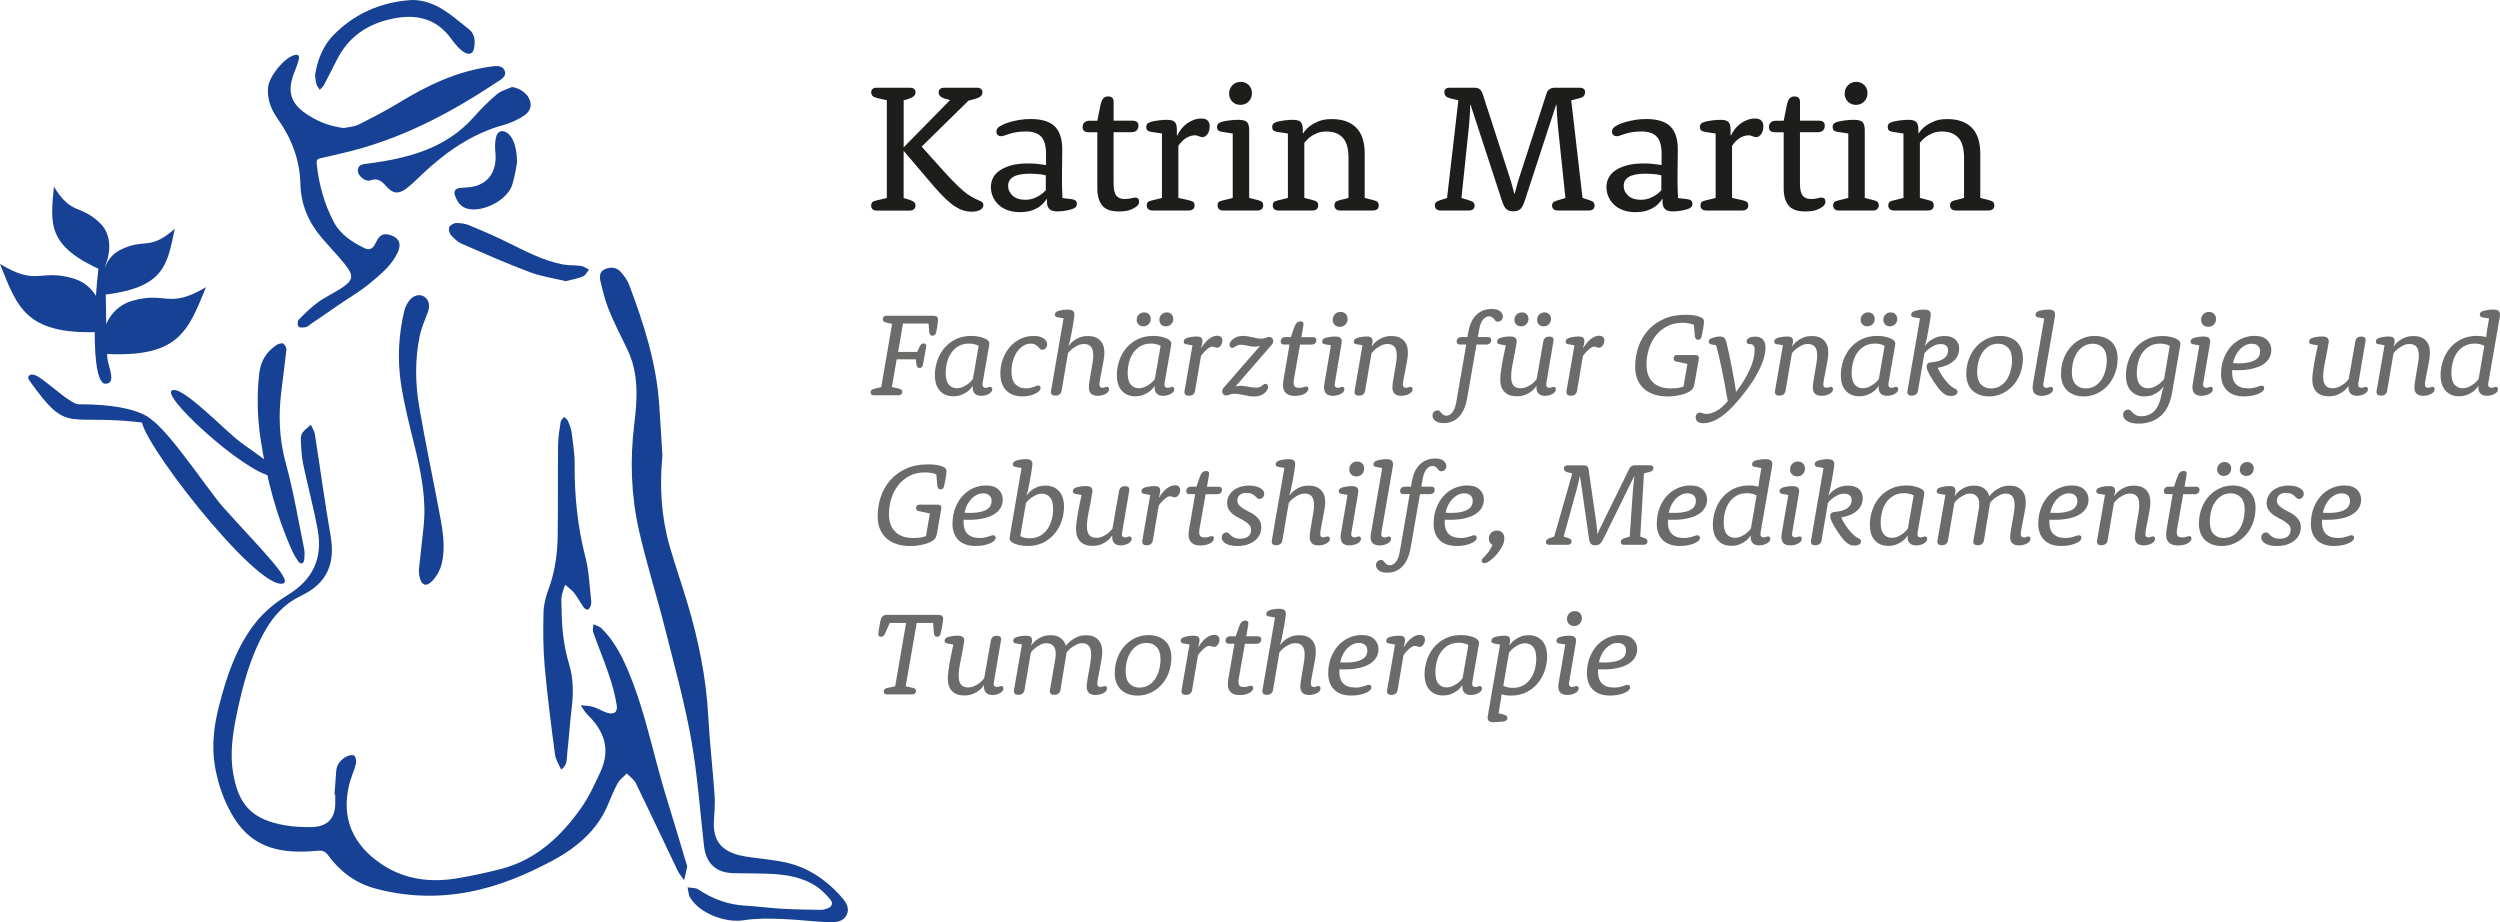 <?xml version="1.0" encoding="UTF-8"?>
<svg xmlns="http://www.w3.org/2000/svg" viewBox="0 0 835.62 308.28">
  <defs>
    <style>
      .cls-1 {
        fill: #6b6b6a;
      }

      .cls-2 {
        fill: #1d1d1b;
      }

      .cls-3 {
        fill: #164194;
        fill-rule: evenodd;
      }
    </style>
  </defs>
  <g id="Ebene_2" data-name="Ebene 2">
    <g>
      <path class="cls-2" d="m296.45,33.53l-3.36-.78c-.73-.2-1.23-.45-1.49-.75-.27-.3-.4-.71-.4-1.23,0-.4.14-.74.43-1.02.28-.28.73-.42,1.34-.42h11.22c.61,0,1.07.14,1.37.42s.46.62.46,1.02c0,.52-.16.95-.49,1.29-.33.34-.88.65-1.65.93l-1.83.54v15.71l15.49-15.77-1.71-.49c-.73-.24-1.26-.53-1.59-.85-.33-.32-.49-.75-.49-1.28,0-.45.15-.81.46-1.1.3-.28.74-.43,1.31-.43h11.1c.57,0,1.01.14,1.31.43.31.29.46.63.46,1.04,0,.49-.15.91-.46,1.25-.3.35-.91.66-1.8.95l-2.44.67-15.62,15.34,5.92,6.62c1.79,2,3.31,3.65,4.58,4.94,1.26,1.29,2.38,2.35,3.36,3.19.98.84,1.89,1.5,2.75,1.99.85.49,1.77.94,2.74,1.35.49.2.82.4,1.01.6s.27.5.27.9c0,.6-.33,1.11-1.01,1.53-.67.42-1.7.63-3.08.63-.85,0-1.72-.13-2.59-.4-.88-.27-1.79-.7-2.75-1.31-.96-.61-2-1.46-3.14-2.54-1.14-1.08-2.44-2.45-3.9-4.12l-10.19-11.97v15.77l2.01.6c.77.28,1.29.56,1.56.84.26.28.4.64.4,1.08,0,.52-.17.93-.52,1.23-.35.3-.84.45-1.5.45h-10.92c-.61,0-1.08-.15-1.4-.45-.33-.3-.49-.71-.49-1.23,0-.44.11-.79.33-1.05.22-.26.66-.47,1.31-.63l3.6-.84v-32.64Z"/>
      <path class="cls-2" d="m349.65,51.52c0-2.72-.54-4.67-1.62-5.83-1.08-1.16-2.78-1.74-5.09-1.74-1.26,0-2.34.08-3.23.24-.89.16-1.67.35-2.32.55-.65.2-1.19.39-1.62.55-.43.16-.8.24-1.13.24-.49,0-.88-.14-1.16-.43-.29-.28-.43-.67-.43-1.16,0-.45.18-.87.55-1.28.28-.28.76-.59,1.43-.92.67-.33,1.48-.63,2.44-.92.96-.28,2.02-.53,3.2-.73,1.18-.2,2.44-.31,3.78-.31,3.74,0,6.44.82,8.11,2.47,1.67,1.65,2.5,4.22,2.5,7.72,0,2.52-.03,5.09-.09,7.72-.06,2.62-.01,5.46.15,8.51l3.11.37c.61.08,1.05.24,1.31.49s.4.59.4,1.04c0,.49-.13.86-.4,1.13-.26.26-.7.5-1.31.7-.65.2-1.41.38-2.29.52-.88.14-1.76.21-2.65.21-1.18,0-2.03-.27-2.56-.82s-.79-1.37-.79-2.47v-.79l-.12-.06c-.53.85-1.2,1.61-2.01,2.26-.69.57-1.61,1.07-2.75,1.49-1.14.43-2.54.64-4.21.64-1.46,0-2.8-.21-4-.64-1.2-.43-2.22-1.03-3.05-1.8-.83-.77-1.47-1.67-1.92-2.68-.45-1.02-.67-2.11-.67-3.29s.25-2.19.76-3.14c.51-.95,1.28-1.78,2.32-2.47,1.04-.69,2.33-1.24,3.87-1.65,1.54-.41,3.38-.61,5.49-.61.89,0,1.7.03,2.41.09.71.06,1.33.13,1.86.21.61.08,1.18.16,1.71.24v-3.66Zm-.12,7.08c-.45-.08-.94-.18-1.46-.31-.49-.04-1.06-.09-1.71-.15-.65-.06-1.34-.09-2.07-.09-2.52,0-4.37.35-5.55,1.04-1.18.69-1.77,1.69-1.77,2.99s.5,2.41,1.5,3.32c1,.92,2.37,1.37,4.12,1.37,1.1,0,2.08-.16,2.96-.49.87-.33,1.6-.69,2.17-1.1.69-.45,1.3-.98,1.83-1.59v-5Z"/>
      <path class="cls-2" d="m366.79,44.2h-2.93c-1.34,0-2.01-.57-2.01-1.71,0-.65.2-1.17.61-1.56.41-.39,1.02-.58,1.83-.58h2.5l.92-4.64c.24-1.34.57-2.26.98-2.75.41-.49.98-.73,1.71-.73.61,0,1.07.15,1.37.46s.46.74.46,1.31v6.34h6.28c1.34,0,2.01.55,2.01,1.65,0,.69-.2,1.23-.61,1.62-.41.39-1.02.58-1.83.58h-5.86v17.09c0,1.95.29,3.31.88,4.08.59.77,1.53,1.16,2.84,1.16.89,0,1.61-.08,2.13-.24.53-.16,1-.24,1.4-.24s.72.12.95.37c.22.24.33.57.33.98,0,.28-.06.55-.18.79-.12.24-.3.49-.55.73-.24.24-.84.6-1.8,1.07-.96.47-2.39.7-4.3.7-2.64,0-4.49-.68-5.55-2.04-1.06-1.36-1.59-3.24-1.59-5.64v-18.79Z"/>
      <path class="cls-2" d="m388.38,44.63l-3.6-.55c-.65-.12-1.09-.31-1.31-.55-.22-.24-.34-.59-.34-1.04,0-.49.12-.86.37-1.13.24-.26.71-.5,1.4-.7.69-.16,1.5-.31,2.44-.43.94-.12,1.83-.18,2.68-.18,1.3,0,2.19.24,2.65.73.47.49.7,1.36.7,2.62v1.83l.12.06c.41-.85.89-1.63,1.46-2.32.57-.69,1.2-1.28,1.89-1.77.69-.49,1.43-.87,2.23-1.16.79-.28,1.62-.43,2.47-.43.98,0,1.69.23,2.13.7.45.47.67,1.09.67,1.86,0,.57-.07,1.09-.21,1.56-.14.47-.34.85-.58,1.16-.24.3-.5.54-.76.7-.27.16-.54.24-.82.24-.24,0-.46-.03-.64-.09-.18-.06-.37-.12-.55-.18-.18-.06-.38-.13-.58-.21-.2-.08-.45-.12-.73-.12-.98,0-1.94.27-2.9.82-.96.55-1.86,1.45-2.71,2.71v17.39l3.78.85c.65.16,1.09.37,1.31.61.22.24.34.59.34,1.04,0,.53-.17.95-.52,1.25-.35.31-.84.46-1.49.46h-12.02c-.65,0-1.14-.15-1.46-.46-.33-.31-.49-.72-.49-1.25,0-.45.1-.79.31-1.04.2-.24.65-.45,1.34-.61l3.42-.85v-21.53Z"/>
      <path class="cls-2" d="m412.05,44.63l-3.6-.55c-.65-.12-1.09-.31-1.31-.55-.22-.24-.34-.59-.34-1.04,0-.49.12-.86.37-1.13.24-.26.71-.5,1.4-.7.69-.16,1.51-.31,2.47-.43.96-.12,1.92-.18,2.9-.18,1.42,0,2.38.25,2.87.76.49.51.73,1.43.73,2.78v22.57l3.11.79c.61.16,1.03.38,1.25.64.22.26.33.6.33,1.01,0,.53-.17.96-.52,1.28-.35.33-.84.49-1.5.49h-11.29c-.65,0-1.14-.15-1.46-.46-.33-.31-.49-.72-.49-1.25,0-.45.1-.79.31-1.04.2-.24.65-.45,1.34-.61l3.42-.85v-21.53Zm-1.22-13.36c0-1.1.37-2.02,1.1-2.78.73-.75,1.65-1.13,2.75-1.13s2,.36,2.71,1.07c.71.71,1.07,1.62,1.07,2.71s-.37,2.02-1.1,2.78c-.73.75-1.65,1.13-2.75,1.13s-2-.36-2.71-1.07c-.71-.71-1.07-1.62-1.07-2.71Z"/>
      <path class="cls-2" d="m430.47,44.63l-3.6-.55c-.65-.12-1.09-.31-1.31-.55-.22-.24-.34-.59-.34-1.04,0-.49.12-.86.37-1.13.24-.26.71-.5,1.4-.7.69-.16,1.5-.31,2.44-.43.94-.12,1.83-.18,2.68-.18,1.3,0,2.19.24,2.65.73.47.49.7,1.36.7,2.62v1.1l.12.06c.57-.89,1.3-1.69,2.2-2.38.73-.57,1.7-1.11,2.9-1.62,1.2-.51,2.67-.76,4.42-.76,3.58,0,6.31.96,8.21,2.87,1.89,1.91,2.84,4.8,2.84,8.66v14.82l3.05.79c.65.16,1.09.38,1.31.64.22.26.34.62.34,1.07,0,.53-.16.95-.49,1.25s-.81.46-1.46.46h-10.92c-.61,0-1.09-.15-1.43-.46s-.52-.72-.52-1.25c0-.45.11-.8.34-1.07.22-.26.66-.48,1.31-.64l3.05-.79v-13.36c0-3.13-.64-5.39-1.92-6.77-1.28-1.38-3.1-2.07-5.46-2.07-1.22,0-2.28.19-3.17.58-.9.39-1.67.82-2.32,1.31-.73.57-1.36,1.2-1.89,1.89v18.42l3.05.79c.65.16,1.08.38,1.28.64.2.26.3.62.3,1.07,0,.53-.16.95-.49,1.25-.33.31-.81.46-1.46.46h-11.29c-.65,0-1.14-.15-1.46-.46-.33-.31-.49-.72-.49-1.25,0-.45.1-.79.31-1.04.2-.24.65-.45,1.34-.61l3.42-.85v-21.53Z"/>
      <path class="cls-2" d="m487.41,33.53l-2.68-.67c-.77-.2-1.29-.48-1.56-.82-.26-.35-.4-.78-.4-1.31,0-.41.14-.74.43-1.01.28-.26.73-.4,1.34-.4h8.23c.77,0,1.36.15,1.77.46.41.31.73.78.98,1.43l8.91,27.51c.28.9.54,1.71.76,2.44.22.73.4,1.36.52,1.89.16.65.3,1.22.43,1.71h.12c.16-.53.33-1.12.49-1.77.16-.53.34-1.16.52-1.89.18-.73.44-1.54.76-2.44l8.91-27.45c.41-1.26,1.34-1.89,2.81-1.89h8.3c.57,0,1.01.13,1.31.4.31.27.46.6.46,1.01,0,.53-.13.97-.4,1.31-.26.35-.78.62-1.56.82l-2.68.67,3.78,32.64,2.26.72c.73.24,1.21.49,1.43.75.22.26.34.61.34,1.05,0,.52-.16.93-.49,1.23-.33.3-.81.45-1.46.45h-10.31c-.65,0-1.14-.15-1.46-.45-.33-.3-.49-.71-.49-1.23,0-.4.13-.74.4-1.02.26-.28.82-.54,1.68-.78l2.38-.72-2.5-23.84c-.08-.86-.15-1.73-.21-2.63-.06-.9-.11-1.69-.15-2.38-.04-.81-.08-1.59-.12-2.32h-.12l-10.49,32.09c-.45,1.42-.96,2.37-1.52,2.84-.57.47-1.34.7-2.32.7s-1.69-.23-2.26-.7c-.57-.47-1.08-1.41-1.53-2.84l-10.49-32.09h-.12c0,.73-.02,1.51-.06,2.32-.04.69-.09,1.48-.15,2.35-.06.88-.13,1.74-.21,2.6l-2.5,23.9,2.32.72c.85.24,1.41.5,1.68.78.26.28.4.62.4,1.02,0,.52-.16.93-.49,1.23-.33.3-.81.45-1.46.45h-9.33c-.65,0-1.15-.15-1.5-.45-.35-.3-.52-.71-.52-1.23,0-.44.12-.79.37-1.05.24-.26.73-.51,1.46-.75l2.26-.72,3.78-32.64Z"/>
      <path class="cls-2" d="m555.4,51.52c0-2.72-.54-4.67-1.62-5.83-1.08-1.16-2.78-1.74-5.09-1.74-1.26,0-2.34.08-3.23.24-.89.16-1.67.35-2.32.55-.65.2-1.19.39-1.62.55-.43.16-.8.24-1.13.24-.49,0-.88-.14-1.16-.43-.29-.28-.43-.67-.43-1.16,0-.45.18-.87.55-1.28.28-.28.76-.59,1.43-.92.67-.33,1.48-.63,2.44-.92.96-.28,2.02-.53,3.2-.73,1.18-.2,2.44-.31,3.78-.31,3.74,0,6.44.82,8.11,2.47,1.67,1.65,2.5,4.22,2.5,7.72,0,2.52-.03,5.09-.09,7.72-.06,2.62-.01,5.46.15,8.51l3.11.37c.61.08,1.05.24,1.31.49s.4.59.4,1.04c0,.49-.13.86-.4,1.13-.26.26-.7.5-1.31.7-.65.2-1.41.38-2.29.52-.88.14-1.76.21-2.65.21-1.18,0-2.03-.27-2.56-.82s-.79-1.37-.79-2.47v-.79l-.12-.06c-.53.85-1.2,1.61-2.01,2.26-.69.57-1.61,1.07-2.75,1.49-1.14.43-2.54.64-4.21.64-1.46,0-2.8-.21-4-.64-1.2-.43-2.22-1.03-3.05-1.8-.83-.77-1.47-1.67-1.92-2.68-.45-1.02-.67-2.11-.67-3.29s.25-2.19.76-3.14c.51-.95,1.28-1.78,2.32-2.47,1.04-.69,2.33-1.24,3.87-1.65,1.54-.41,3.38-.61,5.49-.61.89,0,1.7.03,2.41.09.71.06,1.33.13,1.86.21.61.08,1.18.16,1.71.24v-3.66Zm-.12,7.08c-.45-.08-.94-.18-1.46-.31-.49-.04-1.06-.09-1.71-.15-.65-.06-1.34-.09-2.07-.09-2.52,0-4.37.35-5.55,1.04-1.18.69-1.77,1.69-1.77,2.99s.5,2.41,1.5,3.32c1,.92,2.37,1.37,4.12,1.37,1.1,0,2.08-.16,2.96-.49.87-.33,1.6-.69,2.17-1.1.69-.45,1.3-.98,1.83-1.59v-5Z"/>
      <path class="cls-2" d="m573.45,44.63l-3.6-.55c-.65-.12-1.09-.31-1.31-.55-.22-.24-.34-.59-.34-1.04,0-.49.12-.86.37-1.13.24-.26.71-.5,1.4-.7.69-.16,1.5-.31,2.44-.43.94-.12,1.83-.18,2.68-.18,1.3,0,2.19.24,2.65.73.47.49.7,1.36.7,2.62v1.83l.12.06c.41-.85.89-1.63,1.46-2.32.57-.69,1.2-1.28,1.89-1.77.69-.49,1.43-.87,2.23-1.16.79-.28,1.62-.43,2.47-.43.98,0,1.69.23,2.13.7.45.47.67,1.09.67,1.86,0,.57-.07,1.09-.21,1.56-.14.47-.34.85-.58,1.16-.24.3-.5.54-.76.7-.27.16-.54.24-.82.24-.24,0-.46-.03-.64-.09-.18-.06-.37-.12-.55-.18-.18-.06-.38-.13-.58-.21-.2-.08-.45-.12-.73-.12-.98,0-1.94.27-2.9.82-.96.55-1.86,1.45-2.71,2.71v17.39l3.78.85c.65.16,1.09.37,1.31.61.22.24.34.59.34,1.04,0,.53-.17.95-.52,1.25-.35.31-.84.46-1.49.46h-12.02c-.65,0-1.14-.15-1.46-.46-.33-.31-.49-.72-.49-1.25,0-.45.1-.79.31-1.04.2-.24.65-.45,1.34-.61l3.42-.85v-21.53Z"/>
      <path class="cls-2" d="m596.2,44.2h-2.93c-1.34,0-2.01-.57-2.01-1.71,0-.65.2-1.17.61-1.56.41-.39,1.02-.58,1.83-.58h2.5l.92-4.64c.24-1.34.57-2.26.98-2.75.41-.49.98-.73,1.71-.73.61,0,1.07.15,1.37.46s.46.74.46,1.31v6.34h6.28c1.34,0,2.01.55,2.01,1.65,0,.69-.2,1.23-.61,1.62-.41.39-1.02.58-1.83.58h-5.86v17.09c0,1.95.29,3.31.88,4.08.59.77,1.53,1.16,2.84,1.16.89,0,1.61-.08,2.13-.24.53-.16,1-.24,1.4-.24s.72.12.95.37c.22.24.33.57.33.98,0,.28-.06.55-.18.79-.12.24-.3.49-.55.73-.24.24-.84.6-1.8,1.07-.96.47-2.39.7-4.3.7-2.64,0-4.49-.68-5.55-2.04-1.06-1.36-1.59-3.24-1.59-5.64v-18.79Z"/>
      <path class="cls-2" d="m617.8,44.63l-3.6-.55c-.65-.12-1.09-.31-1.31-.55-.22-.24-.34-.59-.34-1.04,0-.49.12-.86.37-1.13.24-.26.71-.5,1.4-.7.69-.16,1.51-.31,2.47-.43.96-.12,1.92-.18,2.9-.18,1.42,0,2.38.25,2.87.76.49.51.73,1.43.73,2.78v22.57l3.11.79c.61.16,1.03.38,1.25.64.22.26.33.6.33,1.01,0,.53-.17.96-.52,1.28-.35.33-.84.49-1.5.49h-11.29c-.65,0-1.14-.15-1.46-.46-.33-.31-.49-.72-.49-1.25,0-.45.1-.79.31-1.04.2-.24.65-.45,1.34-.61l3.42-.85v-21.53Zm-1.22-13.36c0-1.1.37-2.02,1.1-2.78.73-.75,1.65-1.13,2.75-1.13s2,.36,2.71,1.07c.71.71,1.07,1.62,1.07,2.71s-.37,2.02-1.1,2.78c-.73.75-1.65,1.13-2.75,1.13s-2-.36-2.71-1.07c-.71-.71-1.07-1.62-1.07-2.71Z"/>
      <path class="cls-2" d="m636.22,44.63l-3.6-.55c-.65-.12-1.09-.31-1.31-.55-.22-.24-.34-.59-.34-1.04,0-.49.12-.86.37-1.13.24-.26.71-.5,1.4-.7.69-.16,1.5-.31,2.44-.43.94-.12,1.83-.18,2.68-.18,1.3,0,2.19.24,2.65.73.47.49.7,1.36.7,2.62v1.1l.12.06c.57-.89,1.3-1.69,2.2-2.38.73-.57,1.7-1.11,2.9-1.62,1.2-.51,2.67-.76,4.42-.76,3.58,0,6.31.96,8.21,2.87,1.89,1.91,2.84,4.8,2.84,8.66v14.82l3.05.79c.65.16,1.09.38,1.31.64.22.26.34.62.34,1.07,0,.53-.16.95-.49,1.25s-.81.46-1.46.46h-10.92c-.61,0-1.09-.15-1.43-.46s-.52-.72-.52-1.25c0-.45.11-.8.34-1.07.22-.26.66-.48,1.31-.64l3.05-.79v-13.36c0-3.13-.64-5.39-1.92-6.77-1.28-1.38-3.1-2.07-5.46-2.07-1.22,0-2.28.19-3.17.58-.9.39-1.67.82-2.32,1.31-.73.57-1.36,1.2-1.89,1.89v18.42l3.05.79c.65.16,1.08.38,1.28.64.2.26.3.62.3,1.07,0,.53-.16.95-.49,1.25-.33.31-.81.46-1.46.46h-11.29c-.65,0-1.14-.15-1.46-.46-.33-.31-.49-.72-.49-1.25,0-.45.1-.79.31-1.04.2-.24.65-.45,1.34-.61l3.42-.85v-21.53Z"/>
    </g>
    <g>
      <path class="cls-1" d="m298.2,108.26l-1.94-.43c-.45-.13-.76-.29-.93-.47-.17-.18-.26-.42-.26-.7,0-.34.1-.61.32-.82.21-.21.51-.31.91-.31h15.64c.55,0,.95.11,1.21.34.25.22.38.53.38.93,0,.21-.02.49-.06.85-.04.36-.1.82-.18,1.4-.08.5-.14.88-.2,1.15s-.12.57-.2.91c-.08.4-.22.68-.43.85-.21.17-.46.26-.75.26-.32,0-.57-.09-.75-.28-.18-.19-.3-.51-.36-.96l-.24-2.83h-8.53l-1.64,9.48h6.38l.75-1.66c.21-.45.42-.76.63-.93.21-.17.47-.26.79-.26.29,0,.51.09.67.28.16.18.21.47.16.87l-1.07,5.92c-.05.4-.18.69-.39.87-.21.18-.46.28-.75.28s-.52-.09-.69-.28c-.17-.18-.3-.51-.38-.99l-.16-1.62h-6.42l-1.6,9.24,2.37.54c.42.1.71.24.87.41.16.17.24.4.24.68,0,.34-.12.61-.36.82-.24.21-.57.31-.99.31h-8.14c-.37,0-.65-.08-.83-.25-.18-.17-.28-.41-.28-.72s.1-.56.3-.76c.2-.19.52-.34.97-.45l2.29-.54,3.63-21.13Z"/>
      <path class="cls-1" d="m328.47,127.81c-.13.74-.09,1.22.12,1.46.21.24.49.36.83.36s.62-.05.85-.16c.22-.1.44-.16.65-.16.24,0,.42.07.55.2.13.13.2.33.2.59,0,.29-.09.57-.28.83-.19.26-.45.49-.79.69-.34.2-.74.36-1.19.49-.45.13-.93.2-1.43.2-1.01,0-1.76-.28-2.26-.85-.5-.57-.7-1.36-.6-2.39l-.08-.04c-.39.69-.91,1.26-1.54,1.74-.55.45-1.23.84-2.05,1.18-.81.34-1.77.51-2.87.51-1.81,0-3.28-.61-4.41-1.82-1.13-1.21-1.69-2.98-1.69-5.29,0-1.53.25-3.07.75-4.62.5-1.55,1.25-2.96,2.25-4.21,1-1.25,2.27-2.27,3.81-3.06,1.54-.79,3.35-1.19,5.43-1.19,1.08,0,2.07.12,2.98.36.91.24,1.62.53,2.15.87.34.24.58.49.71.77.13.28.16.64.08,1.09l-2.17,12.44Zm-1.34-12.21c-.21-.13-.48-.25-.79-.36-.26-.08-.59-.16-.99-.26s-.87-.14-1.43-.14c-1.38,0-2.56.29-3.55.87-.99.58-1.8,1.34-2.44,2.27-.63.94-1.1,1.99-1.39,3.18-.29,1.19-.44,2.37-.44,3.55,0,1.76.35,3.05,1.05,3.85.7.8,1.56,1.2,2.59,1.2.82,0,1.55-.16,2.21-.47.66-.32,1.22-.66,1.7-1.03.58-.45,1.09-.97,1.54-1.58l1.93-11.1Z"/>
      <path class="cls-1" d="m334.35,125.09c0-1.9.3-3.63.89-5.19.59-1.57,1.4-2.92,2.41-4.05,1.01-1.13,2.19-2.01,3.54-2.63,1.34-.62,2.77-.93,4.27-.93s2.6.28,3.38.83c.78.55,1.17,1.2,1.17,1.94,0,.58-.16,1.03-.49,1.36-.33.33-.73.49-1.21.49-.29,0-.53-.1-.71-.32-.18-.21-.4-.45-.65-.71-.25-.26-.57-.5-.95-.71-.38-.21-.88-.32-1.48-.32-.76,0-1.53.21-2.29.63-.76.42-1.46,1.03-2.07,1.84-.62.8-1.12,1.79-1.5,2.96-.38,1.17-.57,2.5-.57,3.97,0,1.92.45,3.33,1.36,4.23.91.9,2.07,1.34,3.5,1.34.55,0,1.04-.05,1.46-.16.42-.1.79-.22,1.11-.34.32-.12.6-.22.85-.32.25-.09.47-.14.65-.14.24,0,.43.07.57.2.14.13.22.33.22.59,0,.18-.04.37-.12.55-.08.18-.2.36-.36.51-.4.42-1.09.82-2.07,1.2-.99.38-2.18.57-3.57.57-2.29,0-4.08-.66-5.37-1.99-1.29-1.33-1.94-3.14-1.94-5.43Z"/>
      <path class="cls-1" d="m353.49,106.09c-.29-.08-.51-.18-.67-.3s-.24-.31-.24-.57c0-.32.1-.58.3-.79.2-.21.55-.4,1.05-.55.47-.13.97-.23,1.5-.3.53-.07,1.04-.1,1.54-.1.76,0,1.32.14,1.66.42.34.28.51.69.51,1.24,0,.18-.05.59-.14,1.22-.09.63-.2,1.35-.33,2.15-.13.8-.27,1.6-.43,2.39-.16.79-.29,1.45-.39,1.98-.08.47-.18.93-.29,1.36-.12.43-.25.86-.41,1.28l.08.04c.42-.61.95-1.15,1.58-1.62.53-.42,1.19-.8,1.99-1.13.8-.33,1.77-.49,2.9-.49,1.71,0,3.04.48,4,1.44.96.96,1.44,2.34,1.44,4.13,0,.74-.09,1.62-.28,2.65-.18,1.03-.38,2.05-.57,3.08-.2,1.03-.38,1.98-.55,2.86-.17.88-.26,1.56-.26,2.03,0,.4.09.68.28.85.18.17.43.26.75.26s.59-.05.81-.16c.22-.1.44-.16.65-.16.24,0,.42.07.55.2.13.13.2.33.2.59,0,.29-.09.57-.28.83-.18.26-.45.49-.79.69-.34.2-.74.36-1.21.49s-.95.2-1.48.2c-1.05,0-1.82-.24-2.29-.73-.47-.49-.71-1.19-.71-2.11,0-.53.07-1.25.22-2.19.14-.93.31-1.9.49-2.92.18-1.01.36-2.01.51-3,.16-.99.24-1.81.24-2.46,0-1.39-.26-2.39-.79-3-.53-.6-1.27-.91-2.25-.91-.81,0-1.54.17-2.19.51-.64.34-1.22.69-1.71,1.05-.55.44-1.05.95-1.5,1.52l-2.15,12.56c-.19,1.08-.89,1.62-2.12,1.62-.56,0-.95-.14-1.18-.42-.23-.28-.3-.66-.22-1.17l4.19-24.25-2.01-.36Z"/>
      <path class="cls-1" d="m389.29,127.81c-.13.74-.09,1.22.12,1.46.21.24.49.36.83.36s.62-.05.85-.16c.22-.1.44-.16.65-.16.24,0,.42.07.55.2.13.13.2.33.2.59,0,.29-.09.57-.28.83-.19.26-.45.49-.79.69-.34.2-.74.36-1.19.49-.45.13-.93.2-1.43.2-1.01,0-1.76-.28-2.26-.85-.5-.57-.7-1.36-.6-2.39l-.08-.04c-.39.69-.91,1.26-1.54,1.74-.55.45-1.23.84-2.05,1.18-.81.34-1.77.51-2.87.51-1.81,0-3.28-.61-4.41-1.82-1.13-1.21-1.69-2.98-1.69-5.29,0-1.53.25-3.07.75-4.62.5-1.55,1.25-2.96,2.25-4.21,1-1.25,2.27-2.27,3.81-3.06,1.54-.79,3.35-1.19,5.43-1.19,1.08,0,2.07.12,2.98.36.91.24,1.62.53,2.15.87.34.24.58.49.71.77.13.28.16.64.08,1.09l-2.17,12.44Zm-1.34-12.21c-.21-.13-.48-.25-.79-.36-.26-.08-.59-.16-.99-.26s-.87-.14-1.43-.14c-1.38,0-2.56.29-3.55.87-.99.58-1.8,1.34-2.44,2.27-.63.94-1.1,1.99-1.39,3.18-.29,1.19-.44,2.37-.44,3.55,0,1.76.35,3.05,1.05,3.85.7.8,1.56,1.2,2.59,1.2.82,0,1.55-.16,2.21-.47.66-.32,1.22-.66,1.7-1.03.58-.45,1.09-.97,1.54-1.58l1.93-11.1Zm-8.02-8.69c0-.71.24-1.3.73-1.78s1.09-.71,1.8-.71c.63,0,1.15.2,1.56.61.41.41.61.93.61,1.56,0,.71-.24,1.3-.71,1.78-.47.47-1.07.71-1.78.71-.63,0-1.16-.2-1.58-.61-.42-.41-.63-.93-.63-1.56Zm7.58,0c0-.71.24-1.3.71-1.78.47-.47,1.07-.71,1.78-.71.63,0,1.15.2,1.56.61.41.41.61.93.61,1.56,0,.71-.24,1.3-.71,1.78-.47.47-1.07.71-1.78.71-.63,0-1.15-.2-1.56-.61-.41-.41-.61-.93-.61-1.56Z"/>
      <path class="cls-1" d="m396.52,115.09c-.29-.08-.51-.18-.65-.3-.15-.12-.22-.31-.22-.57,0-.32.09-.58.28-.79.18-.21.53-.4,1.03-.55.47-.13.97-.23,1.5-.3.53-.07,1.04-.1,1.54-.1.74,0,1.25.13,1.52.4s.41.63.41,1.11c0,.21-.03.45-.08.71-.05.26-.1.51-.16.75-.08.26-.16.53-.23.79l.08.04c.37-.61.76-1.16,1.18-1.66.42-.5.85-.93,1.3-1.28s.91-.63,1.38-.83c.47-.2.95-.3,1.42-.3.58,0,1.02.15,1.32.43.3.29.45.67.45,1.15,0,.34-.05.66-.16.95-.1.29-.24.55-.41.77-.17.22-.36.4-.57.53-.21.13-.42.2-.63.2-.16,0-.3-.02-.41-.06-.12-.04-.24-.08-.36-.12-.12-.04-.25-.08-.39-.12s-.31-.06-.49-.06c-.4,0-.81.16-1.24.49-.43.33-.83.68-1.2,1.05-.45.45-.88.96-1.3,1.54l-1.98,11.69c-.19,1.08-.88,1.62-2.08,1.62-.59,0-.99-.14-1.22-.42s-.3-.66-.22-1.17l2.65-15.25-2.05-.36Z"/>
      <path class="cls-1" d="m420.95,115.68c-.68.16-1.28.22-1.8.2-.51-.03-.99-.08-1.44-.18-.45-.09-.91-.19-1.38-.29-.47-.1-1-.16-1.58-.16-.42,0-.77.06-1.05.17s-.51.23-.71.36c-.2.13-.38.24-.55.34-.17.1-.35.15-.53.15-.26,0-.49-.09-.67-.26-.18-.17-.28-.42-.28-.73s.1-.65.3-.99c.2-.34.49-.66.89-.97.4-.3.87-.55,1.42-.75.55-.2,1.21-.3,1.98-.3.55,0,1.1.05,1.64.16.54.11,1.05.21,1.54.32.49.11.96.2,1.42.3.46.09.92.14,1.36.14.37,0,.67-.03.91-.08.24-.05.45-.12.65-.2.2-.08.38-.14.55-.2.17-.05.38-.08.61-.08.42,0,.75.13.99.4.24.26.36.58.36.95,0,.24-.04.45-.12.65-.08.2-.21.4-.39.61l-12.01,13.83.08.08c.61-.18,1.19-.26,1.74-.22s1.1.11,1.64.2c.54.09,1.09.18,1.66.28.57.09,1.18.14,1.84.14.45,0,.82-.07,1.11-.2.29-.13.53-.28.73-.43.2-.16.38-.3.53-.43s.34-.2.55-.2c.26,0,.48.09.65.26.17.17.26.41.26.73s-.09.66-.28,1.03c-.18.37-.47.72-.85,1.05-.38.33-.86.61-1.44.83-.58.22-1.25.34-2.01.34-.66,0-1.28-.05-1.86-.16-.58-.11-1.13-.21-1.66-.32-.53-.1-1.05-.2-1.56-.3-.51-.09-1.01-.14-1.48-.14-.4,0-.72.03-.99.08-.26.05-.49.12-.69.2-.2.08-.39.15-.57.2-.18.05-.39.08-.63.08-.42,0-.74-.13-.97-.4-.22-.26-.34-.58-.34-.95,0-.24.04-.45.12-.65.08-.2.21-.4.4-.61l12.01-13.79-.08-.08Z"/>
      <path class="cls-1" d="m429.25,115.17c-.79,0-1.18-.34-1.18-1.03,0-.45.14-.8.42-1.07.28-.26.69-.4,1.24-.4h1.74l1-2.96c.32-.9.65-1.5,1-1.82.35-.32.76-.47,1.24-.47.37,0,.64.11.81.32.17.21.22.55.14,1.03l-.67,3.91h3.8c.81,0,1.21.34,1.21,1.03,0,.42-.14.77-.43,1.05-.29.28-.69.42-1.22.42h-3.81l-2.01,11.38c-.11.6-.15,1.1-.14,1.5.01.39.09.71.24.95.14.24.35.4.61.49.26.09.61.14,1.03.14.55,0,1.01-.07,1.36-.22.36-.14.66-.22.93-.22.5,0,.75.27.75.8,0,.24-.1.5-.3.78-.2.28-.48.53-.85.76-.37.23-.84.41-1.4.56-.57.15-1.21.22-1.92.22-.87,0-1.59-.12-2.15-.38-.57-.25-1-.61-1.3-1.07-.3-.46-.48-1.02-.53-1.68-.05-.66-.01-1.38.12-2.17l2.05-11.85h-1.78Z"/>
      <path class="cls-1" d="m442.8,115.09c-.29-.08-.51-.18-.65-.3-.15-.12-.22-.31-.22-.57,0-.32.09-.58.28-.79.18-.21.53-.4,1.03-.55.47-.13.97-.23,1.5-.3.53-.07,1.04-.1,1.54-.1.87,0,1.48.18,1.84.53s.45.94.3,1.76l-2.21,13.03c-.16.74-.13,1.22.1,1.46.22.24.49.36.81.36.34,0,.62-.05.85-.16.22-.1.44-.16.65-.16.24,0,.42.07.55.2.13.13.2.33.2.59,0,.29-.09.57-.28.83-.18.26-.45.49-.81.69-.36.2-.76.36-1.22.49s-.97.2-1.52.2-1-.07-1.42-.22c-.42-.14-.76-.38-1.01-.69s-.42-.73-.51-1.24c-.09-.51-.07-1.14.06-1.88l2.21-12.84-2.05-.36Zm2.65-8.18c0-.76.25-1.4.75-1.9.5-.5,1.13-.75,1.9-.75.68,0,1.24.22,1.68.65s.65.99.65,1.68c0,.76-.24,1.4-.73,1.9-.49.5-1.11.75-1.88.75-.69,0-1.25-.22-1.7-.65-.45-.43-.67-.99-.67-1.68Z"/>
      <path class="cls-1" d="m453.38,115.09c-.29-.08-.51-.18-.65-.3-.15-.12-.22-.31-.22-.57,0-.32.09-.58.28-.79.18-.21.53-.4,1.03-.55.47-.13.97-.23,1.5-.3.53-.07,1.04-.1,1.54-.1.74,0,1.25.13,1.52.4s.41.63.41,1.11c0,.18-.01.37-.04.55-.03.18-.07.37-.12.55-.05.21-.1.41-.16.59l.08.04c.42-.63.95-1.2,1.58-1.7.55-.42,1.24-.81,2.05-1.17.82-.36,1.8-.53,2.96-.53,1.71,0,3.05.48,4.01,1.44.96.96,1.44,2.34,1.44,4.13,0,.74-.08,1.62-.26,2.65-.17,1.03-.36,2.05-.57,3.08-.21,1.03-.4,1.98-.57,2.86-.17.88-.26,1.56-.26,2.03,0,.4.09.68.28.85.18.17.43.26.75.26s.59-.05.81-.16c.22-.1.44-.16.65-.16.24,0,.42.07.55.2.13.13.2.33.2.59,0,.29-.09.57-.28.83-.18.26-.45.49-.79.69-.34.2-.74.36-1.2.49-.46.13-.96.2-1.48.2-1.05,0-1.82-.24-2.31-.73-.49-.49-.72-1.18-.69-2.07,0-.55.07-1.29.22-2.23s.31-1.9.49-2.92c.18-1.01.36-2.01.51-3,.16-.99.24-1.81.24-2.46,0-1.39-.26-2.39-.79-3-.53-.6-1.28-.91-2.25-.91-.82,0-1.55.17-2.19.51-.65.34-1.22.69-1.72,1.05-.55.44-1.05.95-1.5,1.52l-2.14,12.56c-.19,1.08-.88,1.62-2.08,1.62-.59,0-.99-.14-1.22-.42s-.3-.66-.22-1.17l2.65-15.25-2.05-.36Z"/>
      <path class="cls-1" d="m488.1,115.17c-.82,0-1.22-.34-1.22-1.03,0-.45.14-.8.43-1.07.29-.26.7-.4,1.22-.4h1.94l.32-1.62c.45-2.63,1.36-4.59,2.75-5.87,1.38-1.28,3.06-1.92,5.04-1.92,1.26,0,2.21.26,2.82.77.62.51.93,1.09.93,1.72,0,.55-.17.99-.51,1.3s-.76.47-1.26.47c-.29,0-.52-.09-.69-.28-.17-.18-.35-.39-.53-.61-.18-.22-.4-.43-.65-.61-.25-.18-.59-.28-1.01-.28-.71,0-1.37.36-1.97,1.07-.61.71-1.05,1.88-1.34,3.52l-.4,2.33h3.24c.82,0,1.23.34,1.23,1.03,0,.42-.14.77-.42,1.05-.28.28-.69.42-1.25.42h-3.25l-3.11,17.85c-.26,1.5-.64,2.78-1.14,3.85-.5,1.07-1.09,1.94-1.77,2.61-.68.67-1.45,1.17-2.3,1.48-.85.32-1.74.47-2.66.47-1.26,0-2.2-.26-2.81-.77-.62-.51-.92-1.09-.92-1.72,0-.55.17-.99.51-1.3.34-.32.76-.47,1.26-.47.26,0,.49.09.67.28.18.18.37.39.55.61.18.22.4.43.65.61.25.18.59.28,1.01.28.71,0,1.37-.36,1.97-1.07s1.05-1.88,1.34-3.52l3.32-19.2h-1.97Z"/>
      <path class="cls-1" d="m516.9,127.81c-.16.74-.13,1.22.1,1.46.22.24.49.36.81.36.34,0,.62-.05.85-.16.22-.1.44-.16.65-.16.24,0,.42.07.55.2.13.13.2.33.2.59,0,.29-.09.57-.28.83-.18.26-.45.49-.79.69-.34.2-.73.36-1.17.49s-.9.2-1.4.2c-1,0-1.75-.28-2.25-.85-.5-.57-.7-1.36-.59-2.39l-.08-.04c-.42.69-.95,1.26-1.58,1.74-.55.45-1.24.84-2.07,1.18-.83.34-1.81.51-2.94.51-1.71,0-3.05-.48-4.01-1.44-.96-.96-1.44-2.34-1.44-4.13,0-.74.06-1.56.18-2.47.12-.91.26-1.86.43-2.86.17-1,.37-2.02.59-3.06.22-1.04.44-2.06.65-3.06l-2.05-.36c-.29-.08-.51-.18-.65-.3-.15-.12-.22-.31-.22-.57,0-.32.09-.58.28-.79.18-.21.53-.4,1.03-.55.47-.13.97-.23,1.5-.3.53-.07,1.04-.1,1.54-.1.87,0,1.48.18,1.84.53s.46.94.3,1.76c-.38,2.27-.77,4.35-1.17,6.26s-.61,3.54-.61,4.88.27,2.39.81,2.98c.54.59,1.3.89,2.28.89.79,0,1.52-.16,2.18-.47.66-.32,1.24-.66,1.75-1.03.56-.45,1.06-.97,1.51-1.58l2.21-12.56c.18-1.08.86-1.62,2.03-1.62.57,0,.97.14,1.19.41s.28.67.17,1.17l-2.33,13.71Zm-10.71-20.9c0-.71.24-1.3.73-1.78s1.09-.71,1.8-.71c.63,0,1.15.2,1.56.61.41.41.61.93.61,1.56,0,.71-.24,1.3-.71,1.78-.47.47-1.07.71-1.78.71-.63,0-1.16-.2-1.58-.61-.42-.41-.63-.93-.63-1.56Zm7.58,0c0-.71.24-1.3.71-1.78.47-.47,1.07-.71,1.78-.71.63,0,1.15.2,1.56.61.41.41.61.93.61,1.56,0,.71-.24,1.3-.71,1.78-.47.47-1.07.71-1.78.71-.63,0-1.15-.2-1.56-.61-.41-.41-.61-.93-.61-1.56Z"/>
      <path class="cls-1" d="m524.19,115.09c-.29-.08-.51-.18-.65-.3-.15-.12-.22-.31-.22-.57,0-.32.09-.58.28-.79.18-.21.53-.4,1.03-.55.47-.13.97-.23,1.5-.3.53-.07,1.04-.1,1.54-.1.74,0,1.25.13,1.52.4s.41.63.41,1.11c0,.21-.03.45-.08.71-.05.26-.1.51-.16.75-.08.26-.16.53-.23.79l.08.04c.37-.61.76-1.16,1.18-1.66.42-.5.85-.93,1.3-1.28s.91-.63,1.38-.83c.47-.2.95-.3,1.42-.3.58,0,1.02.15,1.32.43.3.29.45.67.45,1.15,0,.34-.05.66-.16.95-.1.29-.24.55-.41.77-.17.22-.36.4-.57.53-.21.13-.42.2-.63.2-.16,0-.3-.02-.41-.06-.12-.04-.24-.08-.36-.12-.12-.04-.25-.08-.39-.12s-.31-.06-.49-.06c-.4,0-.81.16-1.24.49-.43.33-.83.68-1.2,1.05-.45.45-.88.96-1.3,1.54l-1.98,11.69c-.19,1.08-.88,1.62-2.08,1.62-.59,0-.99-.14-1.22-.42s-.3-.66-.22-1.17l2.65-15.25-2.05-.36Z"/>
      <path class="cls-1" d="m566.18,108.58c-.24-.1-.53-.21-.87-.32-.32-.08-.71-.16-1.17-.24-.46-.08-1.05-.12-1.76-.12-2.01,0-3.76.4-5.25,1.2-1.49.8-2.75,1.86-3.76,3.18-1.02,1.32-1.78,2.81-2.28,4.48-.5,1.67-.75,3.38-.75,5.12,0,2.53.7,4.48,2.1,5.87,1.4,1.38,3.41,2.07,6.02,2.07.71,0,1.33-.03,1.86-.08.53-.05.98-.13,1.35-.24.4-.08.74-.17,1.03-.28l1.31-7.58-3.63-.78c-.37-.05-.63-.18-.77-.37-.14-.2-.22-.42-.22-.68,0-.34.09-.61.28-.82.18-.21.47-.31.87-.31h6.12c.95,0,1.33.47,1.15,1.42l-1.46,8.35c-.11.58-.26,1.02-.46,1.34-.2.31-.48.6-.85.87-.29.21-.67.42-1.13.63-.46.21-1,.4-1.62.57-.62.17-1.34.32-2.17.45-.83.13-1.75.2-2.75.2-1.74,0-3.28-.24-4.62-.71-1.34-.47-2.48-1.14-3.4-1.99-.92-.86-1.62-1.9-2.09-3.12-.47-1.22-.71-2.6-.71-4.13,0-2.24.35-4.4,1.05-6.5.7-2.09,1.75-3.94,3.16-5.55,1.41-1.61,3.16-2.89,5.25-3.85,2.09-.96,4.52-1.44,7.29-1.44,1.66,0,2.98.13,3.97.4.99.26,1.64.57,1.96.91.11.13.18.27.24.42.05.15.08.35.08.61,0,.24-.03.55-.08.95s-.12.84-.2,1.34c-.11.61-.19,1.07-.26,1.4-.07.33-.15.73-.26,1.21-.08.4-.22.68-.42.85-.2.17-.45.26-.77.26-.34,0-.59-.1-.75-.32-.16-.21-.26-.53-.32-.95l-.32-3.71Z"/>
      <path class="cls-1" d="m572.08,115.13c-.29-.08-.52-.18-.69-.32s-.26-.34-.26-.63.09-.54.28-.75c.18-.21.53-.38,1.03-.51.45-.16.87-.27,1.26-.34.39-.07.79-.1,1.18-.1.63,0,1.1.13,1.4.4s.53.67.69,1.22c.29,1.19.58,2.45.88,3.79.3,1.34.59,2.73.86,4.17.27,1.44.55,2.9.82,4.38.28,1.49.52,2.98.73,4.48h.08c.98-1.29,1.85-2.57,2.62-3.83.77-1.26,1.41-2.49,1.94-3.67s.92-2.32,1.19-3.4c.26-1.08.4-2.08.4-3,0-.74-.13-1.26-.4-1.56-.26-.3-.68-.45-1.26-.45-.34,0-.6-.08-.77-.24-.17-.16-.26-.4-.26-.71,0-.4.26-.75.77-1.07.51-.32,1.24-.47,2.19-.47,1.04,0,1.86.31,2.46.93.6.62.9,1.53.9,2.75s-.24,2.55-.71,4.01c-.47,1.46-1.16,3.02-2.05,4.66-.89,1.65-1.99,3.35-3.29,5.12-1.3,1.76-2.78,3.57-4.44,5.41-1,1.08-1.96,2.01-2.9,2.79-.93.78-1.83,1.4-2.68,1.88-.85.47-1.67.82-2.44,1.05-.78.22-1.5.34-2.19.34-.95,0-1.62-.18-2.03-.55-.41-.37-.61-.83-.61-1.38s.15-.93.45-1.21c.3-.28.64-.41,1.01-.41.18,0,.35.02.49.06.14.04.29.09.43.16.15.07.31.12.49.16.18.04.42.06.71.06,1.03,0,2.13-.32,3.31-.95,1.18-.63,2.46-1.74,3.83-3.32-.34-2-.68-3.9-1.02-5.71-.34-1.8-.68-3.49-1-5.06-.33-1.57-.65-3.02-.96-4.35-.31-1.33-.62-2.52-.91-3.57l-1.54-.24Z"/>
      <path class="cls-1" d="m593.9,115.09c-.29-.08-.51-.18-.65-.3-.15-.12-.22-.31-.22-.57,0-.32.09-.58.28-.79.18-.21.53-.4,1.03-.55.47-.13.97-.23,1.5-.3.53-.07,1.04-.1,1.54-.1.74,0,1.25.13,1.52.4s.41.63.41,1.11c0,.18-.01.37-.04.55-.03.18-.07.37-.12.55-.05.21-.1.41-.16.59l.08.04c.42-.63.95-1.2,1.58-1.7.55-.42,1.24-.81,2.05-1.17.82-.36,1.8-.53,2.96-.53,1.71,0,3.05.48,4.01,1.44.96.96,1.44,2.34,1.44,4.13,0,.74-.08,1.62-.26,2.65-.17,1.03-.36,2.05-.57,3.08-.21,1.03-.4,1.98-.57,2.86-.17.88-.26,1.56-.26,2.03,0,.4.09.68.28.85.18.17.43.26.75.26s.59-.05.81-.16c.22-.1.44-.16.65-.16.24,0,.42.07.55.2.13.13.2.33.2.59,0,.29-.09.57-.28.83-.18.26-.45.49-.79.69-.34.2-.74.36-1.2.49-.46.13-.96.2-1.48.2-1.05,0-1.82-.24-2.31-.73-.49-.49-.72-1.18-.69-2.07,0-.55.07-1.29.22-2.23s.31-1.9.49-2.92c.18-1.01.36-2.01.51-3,.16-.99.24-1.81.24-2.46,0-1.39-.26-2.39-.79-3-.53-.6-1.28-.91-2.25-.91-.82,0-1.55.17-2.19.51-.65.34-1.22.69-1.72,1.05-.55.44-1.05.95-1.5,1.52l-2.14,12.56c-.19,1.08-.88,1.62-2.08,1.62-.59,0-.99-.14-1.22-.42s-.3-.66-.22-1.17l2.65-15.25-2.05-.36Z"/>
      <path class="cls-1" d="m631.28,127.81c-.13.74-.09,1.22.12,1.46.21.24.49.36.83.36s.62-.05.85-.16c.22-.1.44-.16.65-.16.24,0,.42.07.55.2.13.13.2.33.2.59,0,.29-.09.57-.28.83-.19.26-.45.49-.79.69-.34.2-.74.36-1.19.49-.45.13-.93.2-1.43.2-1.01,0-1.76-.28-2.26-.85-.5-.57-.7-1.36-.6-2.39l-.08-.04c-.39.69-.91,1.26-1.54,1.74-.55.45-1.23.84-2.05,1.18-.81.34-1.77.51-2.87.51-1.81,0-3.28-.61-4.41-1.82-1.13-1.21-1.69-2.98-1.69-5.29,0-1.53.25-3.07.75-4.62.5-1.55,1.25-2.96,2.25-4.21,1-1.25,2.27-2.27,3.81-3.06,1.54-.79,3.35-1.19,5.43-1.19,1.08,0,2.07.12,2.98.36.91.24,1.62.53,2.15.87.34.24.58.49.71.77.13.28.16.64.08,1.09l-2.17,12.44Zm-1.34-12.21c-.21-.13-.48-.25-.79-.36-.26-.08-.59-.16-.99-.26s-.87-.14-1.43-.14c-1.38,0-2.56.29-3.55.87-.99.58-1.8,1.34-2.44,2.27-.63.94-1.1,1.99-1.39,3.18-.29,1.19-.44,2.37-.44,3.55,0,1.76.35,3.05,1.05,3.85.7.8,1.56,1.2,2.59,1.2.82,0,1.55-.16,2.21-.47.66-.32,1.22-.66,1.7-1.03.58-.45,1.09-.97,1.54-1.58l1.93-11.1Zm-8.02-8.69c0-.71.24-1.3.73-1.78s1.09-.71,1.8-.71c.63,0,1.15.2,1.56.61.41.41.61.93.61,1.56,0,.71-.24,1.3-.71,1.78-.47.47-1.07.71-1.78.71-.63,0-1.16-.2-1.58-.61-.42-.41-.63-.93-.63-1.56Zm7.58,0c0-.71.24-1.3.71-1.78.47-.47,1.07-.71,1.78-.71.63,0,1.15.2,1.56.61.41.41.61.93.61,1.56,0,.71-.24,1.3-.71,1.78-.47.47-1.07.71-1.78.71-.63,0-1.15-.2-1.56-.61-.41-.41-.61-.93-.61-1.56Z"/>
      <path class="cls-1" d="m639.71,106.09c-.29-.08-.51-.18-.67-.3s-.24-.31-.24-.57c0-.32.1-.58.3-.79.2-.21.55-.4,1.05-.55.47-.13.97-.23,1.5-.3.53-.07,1.04-.1,1.54-.1.76,0,1.32.14,1.66.42.34.28.51.69.51,1.24,0,.18-.05.59-.14,1.22-.09.63-.2,1.35-.33,2.15-.13.8-.27,1.6-.43,2.39-.16.79-.29,1.45-.39,1.98-.08.47-.18.93-.29,1.36-.12.43-.25.86-.41,1.28l.08.04c.42-.61.95-1.15,1.58-1.62.55-.42,1.24-.8,2.05-1.13.81-.33,1.8-.49,2.96-.49,1.55,0,2.74.39,3.57,1.17s1.24,1.77,1.24,2.98c0,1.69-.63,3.09-1.88,4.21-1.25,1.12-3.02,1.88-5.31,2.27.47,1,.97,1.9,1.5,2.69.53.79,1.05,1.48,1.58,2.07.53.59,1.03,1.08,1.5,1.46.47.38.89.64,1.26.77.26.13.46.27.59.41.13.15.2.35.2.61,0,.37-.18.69-.53.97s-.92.41-1.71.41c-.87,0-1.63-.24-2.3-.73-.67-.49-1.44-1.31-2.3-2.47-.29-.4-.62-.87-.98-1.42-.37-.55-.73-1.13-1.08-1.72-.35-.59-.66-1.16-.9-1.7-.25-.54-.4-.98-.45-1.32-.11-.53-.05-.95.18-1.28.22-.33.6-.52,1.12-.57,1.96-.16,3.42-.58,4.38-1.28.96-.69,1.43-1.59,1.43-2.69,0-.65-.2-1.18-.61-1.57-.41-.39-1-.59-1.79-.59s-1.56.17-2.25.51-1.26.69-1.73,1.05c-.58.44-1.09.95-1.54,1.52l-2.15,12.56c-.08.53-.31.93-.68,1.2s-.85.42-1.44.42-.95-.14-1.18-.42c-.23-.28-.3-.66-.22-1.17l4.19-24.25-2.01-.36Z"/>
      <path class="cls-1" d="m657.23,125.05c0-1.87.3-3.58.89-5.14.59-1.55,1.4-2.9,2.42-4.03,1.02-1.13,2.22-2.01,3.59-2.65,1.37-.63,2.81-.95,4.34-.95,1.21,0,2.29.18,3.25.53.96.36,1.77.86,2.42,1.5.66.65,1.16,1.43,1.5,2.35.34.92.51,1.95.51,3.08,0,1.87-.3,3.58-.89,5.13-.59,1.55-1.41,2.9-2.44,4.03-1.04,1.13-2.24,2.01-3.61,2.65-1.37.63-2.81.95-4.34.95-1.21,0-2.29-.18-3.23-.53-.95-.36-1.75-.86-2.41-1.5-.66-.65-1.16-1.43-1.5-2.35-.34-.92-.51-1.95-.51-3.08Zm3.63-.62c0,1.79.42,3.13,1.27,4.04.85.91,1.96,1.36,3.33,1.36,1.19,0,2.23-.27,3.11-.81s1.62-1.25,2.2-2.15c.58-.89,1.02-1.91,1.31-3.05.29-1.14.44-2.3.44-3.49,0-1.79-.43-3.14-1.29-4.06-.86-.92-1.96-1.38-3.31-1.38-1.22,0-2.26.28-3.13.83s-1.61,1.27-2.2,2.17c-.59.89-1.03,1.91-1.31,3.05-.28,1.14-.42,2.31-.42,3.49Z"/>
      <path class="cls-1" d="m681.26,106.09c-.29-.08-.51-.18-.67-.3s-.24-.31-.24-.57c0-.32.1-.58.3-.79.2-.21.55-.4,1.05-.55.47-.13.97-.23,1.5-.3.53-.07,1.04-.1,1.54-.1.76,0,1.32.14,1.66.42.34.28.51.7.51,1.28,0,.13,0,.26-.02.38-.01.12-.03.24-.06.38l-3.79,21.88c-.13.74-.09,1.22.12,1.46.21.24.49.36.83.36s.62-.05.85-.16c.22-.1.44-.16.65-.16.24,0,.42.07.55.2.13.13.2.33.2.59,0,.29-.09.57-.28.83-.18.26-.45.49-.81.69-.36.2-.76.36-1.22.49-.46.13-.97.2-1.52.2-.9,0-1.62-.21-2.17-.63-.55-.42-.83-1.15-.83-2.17,0-.18,0-.38.02-.59.01-.21.05-.45.1-.71l3.75-21.76-2.01-.36Z"/>
      <path class="cls-1" d="m688.89,125.05c0-1.87.3-3.58.89-5.14.59-1.55,1.4-2.9,2.42-4.03,1.02-1.13,2.22-2.01,3.59-2.65,1.37-.63,2.81-.95,4.34-.95,1.21,0,2.29.18,3.25.53.96.36,1.77.86,2.42,1.5.66.65,1.16,1.43,1.5,2.35.34.92.51,1.95.51,3.08,0,1.87-.3,3.58-.89,5.13-.59,1.55-1.41,2.9-2.44,4.03-1.04,1.13-2.24,2.01-3.61,2.65-1.37.63-2.81.95-4.34.95-1.21,0-2.29-.18-3.23-.53-.95-.36-1.75-.86-2.41-1.5-.66-.65-1.16-1.43-1.5-2.35-.34-.92-.51-1.95-.51-3.08Zm3.63-.62c0,1.79.42,3.13,1.27,4.04.85.91,1.96,1.36,3.33,1.36,1.19,0,2.23-.27,3.11-.81s1.62-1.25,2.2-2.15c.58-.89,1.02-1.91,1.31-3.05.29-1.14.44-2.3.44-3.49,0-1.79-.43-3.14-1.29-4.06-.86-.92-1.96-1.38-3.31-1.38-1.22,0-2.26.28-3.13.83s-1.61,1.27-2.2,2.17c-.59.89-1.03,1.91-1.31,3.05-.28,1.14-.42,2.31-.42,3.49Z"/>
      <path class="cls-1" d="m726.03,131.21c-.63,3.58-1.93,6.21-3.89,7.88-1.96,1.67-4.43,2.51-7.41,2.51-1.55,0-2.79-.28-3.71-.85-.92-.57-1.38-1.24-1.38-2.03,0-.53.16-.96.47-1.3.32-.34.76-.51,1.34-.51.26,0,.5.11.71.34.21.22.46.47.75.75s.64.53,1.05.77c.41.24.97.36,1.68.36.87,0,1.67-.14,2.41-.42.74-.28,1.4-.7,1.97-1.28.58-.58,1.07-1.32,1.48-2.23.41-.91.73-1.99.97-3.26.08-.47.18-.93.3-1.36.12-.43.26-.86.42-1.28l-.08-.04c-.42.61-.95,1.15-1.58,1.62-.53.42-1.19.8-2,1.13-.8.33-1.74.49-2.82.49-1.82,0-3.29-.61-4.42-1.82-1.13-1.21-1.7-2.98-1.7-5.29,0-1.53.25-3.07.75-4.62.5-1.55,1.25-2.96,2.25-4.21,1-1.25,2.27-2.27,3.81-3.06,1.54-.79,3.35-1.19,5.43-1.19,1.08,0,2.07.12,2.98.36.91.24,1.62.53,2.15.87.34.24.58.49.71.77.13.28.16.64.08,1.09l-2.73,15.84Zm-.79-15.6c-.21-.13-.48-.25-.79-.36-.26-.08-.59-.16-.99-.26s-.87-.14-1.43-.14c-1.38,0-2.56.29-3.55.87-.99.58-1.8,1.34-2.44,2.27-.63.94-1.1,1.99-1.39,3.18-.29,1.19-.44,2.37-.44,3.55,0,1.76.35,3.05,1.05,3.85.7.8,1.57,1.2,2.6,1.2.82,0,1.56-.16,2.22-.47.66-.32,1.23-.66,1.71-1.03.58-.45,1.1-.97,1.55-1.58l1.9-11.1Z"/>
      <path class="cls-1" d="m733.07,115.09c-.29-.08-.51-.18-.65-.3-.15-.12-.22-.31-.22-.57,0-.32.09-.58.28-.79.18-.21.53-.4,1.03-.55.47-.13.97-.23,1.5-.3.53-.07,1.04-.1,1.54-.1.87,0,1.48.18,1.84.53s.45.94.3,1.76l-2.21,13.03c-.16.74-.13,1.22.1,1.46.22.24.49.36.81.36.34,0,.62-.05.85-.16.22-.1.44-.16.65-.16.24,0,.42.07.55.2.13.13.2.33.2.59,0,.29-.09.57-.28.83-.18.26-.45.49-.81.69-.36.2-.76.36-1.22.49s-.97.2-1.52.2-1-.07-1.42-.22c-.42-.14-.76-.38-1.01-.69s-.42-.73-.51-1.24c-.09-.51-.07-1.14.06-1.88l2.21-12.84-2.05-.36Zm2.65-8.18c0-.76.25-1.4.75-1.9.5-.5,1.13-.75,1.9-.75.68,0,1.24.22,1.68.65s.65.99.65,1.68c0,.76-.24,1.4-.73,1.9-.49.5-1.11.75-1.88.75-.69,0-1.25-.22-1.7-.65-.45-.43-.67-.99-.67-1.68Z"/>
      <path class="cls-1" d="m751.19,129.83c.71,0,1.32-.05,1.82-.14.5-.09.93-.2,1.3-.32.37-.12.68-.22.93-.32.25-.09.49-.14.73-.14.26,0,.47.07.61.22.14.15.22.35.22.61,0,.18-.04.36-.12.53-.08.17-.21.34-.39.49-.16.18-.43.38-.81.57-.38.2-.84.39-1.36.57-.53.18-1.13.33-1.82.43-.68.1-1.44.16-2.25.16-2.45,0-4.34-.66-5.67-1.98-1.33-1.32-2-3.13-2-5.45,0-1.9.3-3.63.89-5.19.59-1.57,1.4-2.92,2.41-4.05,1.01-1.13,2.21-2.01,3.58-2.63,1.37-.62,2.8-.93,4.31-.93,1.84,0,3.24.45,4.19,1.36.95.91,1.42,2.02,1.42,3.34,0,1.08-.27,2.05-.81,2.92s-1.35,1.61-2.43,2.21c-1.08.61-2.44,1.05-4.07,1.34-1.63.29-3.55.38-5.77.28-.11,2.13.3,3.68,1.21,4.64.91.96,2.21,1.44,3.89,1.44Zm-4.82-8.45c1.84.11,3.35.07,4.52-.12,1.17-.18,2.09-.47,2.77-.85.67-.38,1.14-.83,1.4-1.34.26-.51.39-1.06.39-1.64,0-.76-.24-1.38-.73-1.84-.49-.46-1.21-.69-2.15-.69-.69,0-1.36.16-2.01.47-.66.32-1.26.76-1.82,1.32-.55.57-1.03,1.24-1.44,2.03-.41.79-.72,1.67-.93,2.65Z"/>
      <path class="cls-1" d="m788.32,127.81c-.16.74-.13,1.22.1,1.46.22.24.49.36.81.36.34,0,.62-.05.85-.16.22-.1.44-.16.65-.16.24,0,.42.07.55.2.13.13.2.33.2.59,0,.29-.09.57-.28.83-.18.26-.45.49-.79.69-.34.2-.73.36-1.17.49s-.9.2-1.4.2c-1,0-1.75-.28-2.25-.85-.5-.57-.7-1.36-.59-2.39l-.08-.04c-.42.69-.95,1.26-1.58,1.74-.55.45-1.24.84-2.07,1.18-.83.34-1.81.51-2.94.51-1.71,0-3.05-.48-4.01-1.44-.96-.96-1.44-2.34-1.44-4.13,0-.74.06-1.56.18-2.47.12-.91.26-1.86.43-2.86.17-1,.37-2.02.59-3.06.22-1.04.44-2.06.65-3.06l-2.05-.36c-.29-.08-.51-.18-.65-.3-.15-.12-.22-.31-.22-.57,0-.32.09-.58.28-.79.18-.21.53-.4,1.03-.55.47-.13.97-.23,1.5-.3.53-.07,1.04-.1,1.54-.1.87,0,1.48.18,1.84.53s.46.94.3,1.76c-.38,2.27-.77,4.35-1.17,6.26s-.61,3.54-.61,4.88.27,2.39.81,2.98c.54.59,1.3.89,2.28.89.79,0,1.52-.16,2.18-.47.66-.32,1.24-.66,1.75-1.03.56-.45,1.06-.97,1.51-1.58l2.21-12.56c.18-1.08.86-1.62,2.03-1.62.57,0,.97.14,1.19.41s.28.67.17,1.17l-2.33,13.71Z"/>
      <path class="cls-1" d="m794.99,115.09c-.29-.08-.51-.18-.65-.3-.15-.12-.22-.31-.22-.57,0-.32.09-.58.28-.79.18-.21.53-.4,1.03-.55.47-.13.97-.23,1.5-.3.53-.07,1.04-.1,1.54-.1.74,0,1.25.13,1.52.4s.41.63.41,1.11c0,.18-.01.37-.04.55-.03.18-.07.37-.12.55-.05.21-.1.41-.16.59l.08.04c.42-.63.95-1.2,1.58-1.7.55-.42,1.24-.81,2.05-1.17.82-.36,1.8-.53,2.96-.53,1.71,0,3.05.48,4.01,1.44.96.96,1.44,2.34,1.44,4.13,0,.74-.08,1.62-.26,2.65-.17,1.03-.36,2.05-.57,3.08-.21,1.03-.4,1.98-.57,2.86-.17.88-.26,1.56-.26,2.03,0,.4.09.68.28.85.18.17.43.26.75.26s.59-.05.81-.16c.22-.1.44-.16.65-.16.24,0,.42.07.55.2.13.13.2.33.2.59,0,.29-.09.57-.28.83-.18.26-.45.49-.79.69-.34.2-.74.36-1.2.49-.46.13-.96.2-1.48.2-1.05,0-1.82-.24-2.31-.73-.49-.49-.72-1.18-.69-2.07,0-.55.07-1.29.22-2.23s.31-1.9.49-2.92c.18-1.01.36-2.01.51-3,.16-.99.24-1.81.24-2.46,0-1.39-.26-2.39-.79-3-.53-.6-1.28-.91-2.25-.91-.82,0-1.55.17-2.19.51-.65.34-1.22.69-1.72,1.05-.55.44-1.05.95-1.5,1.52l-2.14,12.56c-.19,1.08-.88,1.62-2.08,1.62-.59,0-.99-.14-1.22-.42s-.3-.66-.22-1.17l2.65-15.25-2.05-.36Z"/>
      <path class="cls-1" d="m831.94,106.44l-2.17-.36c-.29-.08-.51-.18-.67-.3-.16-.12-.24-.31-.24-.57,0-.32.09-.58.28-.79.19-.21.53-.4,1.03-.55.5-.13,1.02-.23,1.55-.3.53-.07,1.09-.1,1.67-.1.87,0,1.49.18,1.85.53.36.36.47.94.34,1.76l-3.83,22.04c-.13.74-.09,1.22.12,1.46.21.24.49.36.83.36s.62-.05.85-.16c.22-.1.44-.16.65-.16.24,0,.42.07.55.2.13.13.2.33.2.59,0,.29-.09.57-.28.83-.19.26-.45.49-.79.69-.34.2-.74.36-1.19.49-.45.13-.93.2-1.43.2-1.01,0-1.76-.28-2.26-.85-.5-.57-.7-1.36-.6-2.39l-.08-.04c-.39.69-.91,1.26-1.54,1.74-.55.45-1.23.84-2.05,1.18-.81.34-1.77.51-2.87.51-1.81,0-3.28-.61-4.41-1.82-1.13-1.21-1.69-2.98-1.69-5.29,0-1.53.25-3.07.75-4.62.5-1.55,1.25-2.96,2.25-4.21,1-1.25,2.26-2.27,3.8-3.06s3.34-1.19,5.42-1.19c.42,0,.81.03,1.18.08.37.05.67.09.91.12.31.08.6.15.87.2l.08-.08c.05-.4.1-.78.14-1.17.04-.38.1-.81.18-1.28l.63-3.71Zm-1.58,9.16c-.21-.13-.47-.25-.79-.36-.26-.08-.59-.16-.99-.26-.4-.09-.87-.14-1.42-.14-1.37,0-2.55.29-3.54.87-.99.58-1.8,1.34-2.43,2.27-.63.94-1.09,1.99-1.38,3.18-.29,1.19-.43,2.37-.43,3.55,0,1.76.35,3.05,1.05,3.85.7.8,1.56,1.2,2.59,1.2.82,0,1.55-.16,2.21-.47.66-.32,1.22-.66,1.7-1.03.58-.45,1.09-.97,1.54-1.58l1.9-11.1Z"/>
      <path class="cls-1" d="m312.98,158.58c-.24-.1-.53-.21-.87-.32-.32-.08-.71-.16-1.17-.24-.46-.08-1.05-.12-1.76-.12-2.01,0-3.76.4-5.25,1.2-1.49.8-2.75,1.86-3.76,3.18-1.02,1.32-1.78,2.81-2.28,4.48-.5,1.67-.75,3.38-.75,5.12,0,2.53.7,4.48,2.1,5.87,1.4,1.38,3.41,2.07,6.02,2.07.71,0,1.33-.03,1.86-.08.53-.05.98-.13,1.35-.24.4-.08.74-.17,1.03-.28l1.31-7.58-3.63-.78c-.37-.05-.63-.18-.77-.37-.14-.2-.22-.42-.22-.68,0-.34.09-.61.28-.82.18-.21.47-.31.87-.31h6.12c.95,0,1.33.47,1.15,1.42l-1.46,8.35c-.11.58-.26,1.02-.46,1.34-.2.31-.48.6-.85.87-.29.21-.67.42-1.13.63-.46.21-1,.4-1.62.57-.62.17-1.34.32-2.17.45-.83.13-1.75.2-2.75.2-1.74,0-3.28-.24-4.62-.71-1.34-.47-2.48-1.14-3.4-1.99-.92-.86-1.62-1.9-2.09-3.12-.47-1.22-.71-2.6-.71-4.13,0-2.24.35-4.4,1.05-6.5.7-2.09,1.75-3.94,3.16-5.55,1.41-1.61,3.16-2.89,5.25-3.85,2.09-.96,4.52-1.44,7.29-1.44,1.66,0,2.98.13,3.97.4.99.26,1.64.57,1.96.91.11.13.18.27.24.42.05.15.08.35.08.61,0,.24-.03.55-.08.95s-.12.84-.2,1.34c-.11.61-.19,1.07-.26,1.4-.07.33-.15.73-.26,1.21-.08.4-.22.68-.42.85-.2.17-.45.26-.77.26-.34,0-.59-.1-.75-.32-.16-.21-.26-.53-.32-.95l-.32-3.71Z"/>
      <path class="cls-1" d="m327.18,179.83c.71,0,1.32-.05,1.82-.14.5-.09.93-.2,1.3-.32.37-.12.68-.22.93-.32.25-.09.49-.14.73-.14.26,0,.47.07.61.22.14.15.22.35.22.61,0,.18-.04.36-.12.53-.08.17-.21.34-.39.49-.16.18-.43.38-.81.57-.38.2-.84.39-1.36.57-.53.18-1.13.33-1.82.43-.68.1-1.44.16-2.25.16-2.45,0-4.34-.66-5.67-1.98-1.33-1.32-2-3.13-2-5.45,0-1.9.3-3.63.89-5.19.59-1.57,1.4-2.92,2.41-4.05,1.01-1.13,2.21-2.01,3.58-2.63,1.37-.62,2.8-.93,4.31-.93,1.84,0,3.24.45,4.19,1.36.95.91,1.42,2.02,1.42,3.34,0,1.08-.27,2.05-.81,2.92s-1.35,1.61-2.43,2.21c-1.08.61-2.44,1.05-4.07,1.34-1.63.29-3.55.38-5.77.28-.11,2.13.3,3.68,1.21,4.64.91.96,2.21,1.44,3.89,1.44Zm-4.82-8.45c1.84.11,3.35.07,4.52-.12,1.17-.18,2.09-.47,2.77-.85.67-.38,1.14-.83,1.4-1.34.26-.51.39-1.06.39-1.64,0-.76-.24-1.38-.73-1.84-.49-.46-1.21-.69-2.15-.69-.69,0-1.36.16-2.01.47-.66.32-1.26.76-1.82,1.32-.55.57-1.03,1.24-1.44,2.03-.41.79-.72,1.67-.93,2.65Z"/>
      <path class="cls-1" d="m341.45,156.44l-2.01-.36c-.29-.08-.51-.18-.67-.3s-.24-.31-.24-.57c0-.32.1-.58.3-.79.2-.21.55-.4,1.05-.55.47-.13.97-.23,1.5-.3.53-.07,1.04-.1,1.54-.1.76,0,1.32.14,1.66.42.34.28.51.69.51,1.24,0,.18-.05.59-.14,1.22-.09.63-.2,1.35-.33,2.15-.13.8-.27,1.6-.43,2.39s-.29,1.45-.39,1.98c-.08.47-.18.93-.29,1.36-.12.43-.25.86-.41,1.28l.08.04c.42-.61.93-1.15,1.53-1.62.55-.42,1.22-.8,2.01-1.13.79-.33,1.73-.49,2.83-.49,1.81,0,3.28.61,4.4,1.82,1.13,1.21,1.69,2.98,1.69,5.29,0,1.53-.25,3.06-.75,4.6s-1.25,2.94-2.27,4.21c-1.01,1.26-2.28,2.29-3.8,3.08-1.52.79-3.34,1.19-5.44,1.19-1.05,0-2.04-.12-2.96-.36-.92-.24-1.64-.53-2.17-.87-.32-.24-.54-.49-.67-.77-.13-.28-.16-.64-.08-1.09l3.95-22.99Zm-.43,22.71c.24.18.5.32.79.4.26.11.6.19,1,.26.41.07.89.1,1.44.1,1.34,0,2.5-.29,3.48-.87.98-.58,1.79-1.33,2.42-2.25.63-.92,1.1-1.97,1.4-3.15.3-1.18.45-2.36.45-3.55,0-1.76-.35-3.05-1.04-3.86-.7-.81-1.57-1.22-2.62-1.22-.81,0-1.54.17-2.19.51-.64.34-1.22.69-1.71,1.05-.55.44-1.05.95-1.5,1.52l-1.92,11.06Z"/>
      <path class="cls-1" d="m375.1,177.81c-.16.74-.13,1.22.1,1.46.22.24.49.36.81.36.34,0,.62-.05.85-.16.22-.1.44-.16.65-.16.24,0,.42.07.55.2.13.13.2.33.2.59,0,.29-.09.57-.28.83-.18.26-.45.49-.79.69-.34.2-.73.36-1.17.49s-.9.2-1.4.2c-1,0-1.75-.28-2.25-.85-.5-.57-.7-1.36-.59-2.39l-.08-.04c-.42.69-.95,1.26-1.58,1.74-.55.45-1.24.84-2.07,1.18-.83.34-1.81.51-2.94.51-1.71,0-3.05-.48-4.01-1.44-.96-.96-1.44-2.34-1.44-4.13,0-.74.06-1.56.18-2.47.12-.91.26-1.86.43-2.86.17-1,.37-2.02.59-3.06.22-1.04.44-2.06.65-3.06l-2.05-.36c-.29-.08-.51-.18-.65-.3-.15-.12-.22-.31-.22-.57,0-.32.09-.58.28-.79.18-.21.53-.4,1.03-.55.47-.13.97-.23,1.5-.3.53-.07,1.04-.1,1.54-.1.87,0,1.48.18,1.84.53s.46.94.3,1.76c-.38,2.27-.77,4.35-1.17,6.26s-.61,3.54-.61,4.88.27,2.39.81,2.98c.54.59,1.3.89,2.28.89.79,0,1.52-.16,2.18-.47.66-.32,1.24-.66,1.75-1.03.56-.45,1.06-.97,1.51-1.58l2.21-12.56c.18-1.08.86-1.62,2.03-1.62.57,0,.97.14,1.19.41s.28.67.17,1.17l-2.33,13.71Z"/>
      <path class="cls-1" d="m382.4,165.09c-.29-.08-.51-.18-.65-.3-.15-.12-.22-.31-.22-.57,0-.32.09-.58.28-.79.18-.21.53-.4,1.03-.55.47-.13.97-.23,1.5-.3.53-.07,1.04-.1,1.54-.1.74,0,1.25.13,1.52.4s.41.63.41,1.11c0,.21-.03.45-.08.71-.05.26-.1.51-.16.75-.08.26-.16.53-.23.79l.08.04c.37-.61.76-1.16,1.18-1.66.42-.5.85-.93,1.3-1.28s.91-.63,1.38-.83c.47-.2.95-.3,1.42-.3.58,0,1.02.15,1.32.43.3.29.45.67.45,1.15,0,.34-.05.66-.16.95-.1.29-.24.55-.41.77-.17.22-.36.4-.57.53-.21.13-.42.2-.63.2-.16,0-.3-.02-.41-.06-.12-.04-.24-.08-.36-.12-.12-.04-.25-.08-.39-.12s-.31-.06-.49-.06c-.4,0-.81.16-1.24.49-.43.33-.83.68-1.2,1.05-.45.45-.88.96-1.3,1.54l-1.98,11.69c-.19,1.08-.88,1.62-2.08,1.62-.59,0-.99-.14-1.22-.42s-.3-.66-.22-1.17l2.65-15.25-2.05-.36Z"/>
      <path class="cls-1" d="m397.69,165.17c-.79,0-1.18-.34-1.18-1.03,0-.45.14-.8.42-1.07.28-.26.69-.4,1.24-.4h1.74l1-2.96c.32-.9.65-1.5,1-1.82.35-.32.76-.47,1.24-.47.37,0,.64.11.81.32.17.21.22.55.14,1.03l-.67,3.91h3.8c.81,0,1.21.34,1.21,1.03,0,.42-.14.77-.43,1.05-.29.28-.69.42-1.22.42h-3.81l-2.01,11.38c-.11.6-.15,1.1-.14,1.5.01.39.09.71.24.95.14.24.35.4.61.49.26.09.61.14,1.03.14.55,0,1.01-.07,1.36-.22.36-.14.66-.22.93-.22.5,0,.75.27.75.8,0,.24-.1.5-.3.78-.2.28-.48.53-.85.76-.37.23-.84.41-1.4.56-.57.15-1.21.22-1.92.22-.87,0-1.59-.12-2.15-.38-.57-.25-1-.61-1.3-1.07-.3-.46-.48-1.02-.53-1.68-.05-.66-.01-1.38.12-2.17l2.05-11.85h-1.78Z"/>
      <path class="cls-1" d="m410.17,168.1c0-.76.16-1.49.49-2.19.33-.7.81-1.32,1.44-1.86.63-.54,1.41-.97,2.33-1.28s1.97-.47,3.16-.47c.79,0,1.49.08,2.11.24.62.16,1.14.36,1.56.61.42.25.74.53.97.85s.34.65.34.99c0,.53-.16.96-.47,1.28-.32.33-.72.49-1.22.49-.29,0-.53-.1-.73-.32-.2-.21-.43-.44-.71-.69-.28-.25-.63-.48-1.05-.69-.42-.21-.99-.32-1.7-.32-1.03,0-1.8.24-2.33.73-.53.49-.79,1.1-.79,1.84,0,.61.2,1.13.61,1.56.41.43.9.83,1.48,1.19.58.36,1.22.71,1.94,1.05.71.34,1.36.74,1.94,1.2.58.46,1.07,1.01,1.46,1.64.4.63.59,1.41.59,2.33,0,.84-.18,1.64-.53,2.39s-.88,1.41-1.56,1.97c-.68.57-1.53,1.02-2.53,1.36-1,.34-2.16.51-3.48.51-.84,0-1.59-.08-2.23-.24-.65-.16-1.18-.37-1.6-.63-.42-.26-.74-.56-.97-.89-.22-.33-.34-.66-.34-1.01,0-.53.16-.95.47-1.28.32-.33.72-.49,1.22-.49.29,0,.53.11.73.34.2.22.44.46.73.71.29.25.66.49,1.13.71.46.22,1.09.34,1.88.34,1.24,0,2.16-.28,2.76-.83.61-.55.91-1.26.91-2.13,0-.66-.21-1.21-.61-1.66-.41-.45-.9-.86-1.48-1.22-.58-.37-1.22-.72-1.92-1.07-.7-.34-1.34-.74-1.94-1.19s-1.09-.98-1.48-1.6c-.39-.62-.59-1.38-.59-2.27Z"/>
      <path class="cls-1" d="m427.29,156.09c-.29-.08-.51-.18-.67-.3s-.24-.31-.24-.57c0-.32.1-.58.3-.79.2-.21.55-.4,1.05-.55.47-.13.97-.23,1.5-.3.53-.07,1.04-.1,1.54-.1.76,0,1.32.14,1.66.42.34.28.51.69.51,1.24,0,.18-.05.59-.14,1.22-.09.63-.2,1.35-.33,2.15-.13.8-.27,1.6-.43,2.39-.16.79-.29,1.45-.39,1.98-.08.47-.18.93-.29,1.36-.12.43-.25.86-.41,1.28l.08.04c.42-.61.95-1.15,1.58-1.62.53-.42,1.19-.8,1.99-1.13.8-.33,1.77-.49,2.9-.49,1.71,0,3.04.48,4,1.44.96.96,1.44,2.34,1.44,4.13,0,.74-.09,1.62-.28,2.65-.18,1.03-.38,2.05-.57,3.08-.2,1.03-.38,1.98-.55,2.86-.17.88-.26,1.56-.26,2.03,0,.4.09.68.28.85.18.17.43.26.75.26s.59-.05.81-.16c.22-.1.44-.16.65-.16.24,0,.42.07.55.2.13.13.2.33.2.59,0,.29-.09.57-.28.83-.18.26-.45.49-.79.69-.34.2-.74.36-1.21.49s-.95.2-1.48.2c-1.05,0-1.82-.24-2.29-.73-.47-.49-.71-1.19-.71-2.11,0-.53.07-1.25.22-2.19.14-.93.31-1.9.49-2.92.18-1.01.36-2.01.51-3,.16-.99.24-1.81.24-2.46,0-1.39-.26-2.39-.79-3-.53-.6-1.27-.91-2.25-.91-.81,0-1.54.17-2.19.51-.64.34-1.22.69-1.71,1.05-.55.44-1.05.95-1.5,1.52l-2.15,12.56c-.19,1.08-.89,1.62-2.12,1.62-.56,0-.95-.14-1.18-.42-.23-.28-.3-.66-.22-1.17l4.19-24.25-2.01-.36Z"/>
      <path class="cls-1" d="m448.34,165.09c-.29-.08-.51-.18-.65-.3-.15-.12-.22-.31-.22-.57,0-.32.09-.58.28-.79.18-.21.53-.4,1.03-.55.47-.13.97-.23,1.5-.3.53-.07,1.04-.1,1.54-.1.87,0,1.48.18,1.84.53s.45.94.3,1.76l-2.21,13.03c-.16.74-.13,1.22.1,1.46.22.24.49.36.81.36.34,0,.62-.05.85-.16.22-.1.44-.16.65-.16.24,0,.42.07.55.2.13.13.2.33.2.59,0,.29-.09.57-.28.83-.18.26-.45.49-.81.69-.36.2-.76.36-1.22.49s-.97.2-1.52.2-1-.07-1.42-.22c-.42-.14-.76-.38-1.01-.69s-.42-.73-.51-1.24c-.09-.51-.07-1.14.06-1.88l2.21-12.84-2.05-.36Zm2.65-8.18c0-.76.25-1.4.75-1.9.5-.5,1.13-.75,1.9-.75.68,0,1.24.22,1.68.65s.65.99.65,1.68c0,.76-.24,1.4-.73,1.9-.49.5-1.11.75-1.88.75-.69,0-1.25-.22-1.7-.65-.45-.43-.67-.99-.67-1.68Z"/>
      <path class="cls-1" d="m459.98,156.09c-.29-.08-.51-.18-.67-.3s-.24-.31-.24-.57c0-.32.1-.58.3-.79.2-.21.55-.4,1.05-.55.47-.13.97-.23,1.5-.3.53-.07,1.04-.1,1.54-.1.76,0,1.32.14,1.66.42.34.28.51.7.51,1.28,0,.13,0,.26-.02.38-.01.12-.03.24-.06.38l-3.79,21.88c-.13.74-.09,1.22.12,1.46.21.24.49.36.83.36s.62-.05.85-.16c.22-.1.44-.16.65-.16.24,0,.42.07.55.2.13.13.2.33.2.59,0,.29-.09.57-.28.83-.18.26-.45.49-.81.69-.36.2-.76.36-1.22.49-.46.13-.97.2-1.52.2-.9,0-1.62-.21-2.17-.63-.55-.42-.83-1.15-.83-2.17,0-.18,0-.38.02-.59.01-.21.05-.45.1-.71l3.75-21.76-2.01-.36Z"/>
      <path class="cls-1" d="m469.21,165.17c-.82,0-1.22-.34-1.22-1.03,0-.45.14-.8.43-1.07.29-.26.7-.4,1.22-.4h1.94l.32-1.62c.45-2.63,1.36-4.59,2.75-5.87,1.38-1.28,3.06-1.92,5.04-1.92,1.26,0,2.21.26,2.82.77.62.51.93,1.09.93,1.72,0,.55-.17.99-.51,1.3s-.76.47-1.26.47c-.29,0-.52-.09-.69-.28-.17-.18-.35-.39-.53-.61-.18-.22-.4-.43-.65-.61-.25-.18-.59-.28-1.01-.28-.71,0-1.37.36-1.97,1.07-.61.71-1.05,1.88-1.34,3.52l-.4,2.33h3.24c.82,0,1.23.34,1.23,1.03,0,.42-.14.77-.42,1.05-.28.28-.69.42-1.25.42h-3.25l-3.11,17.85c-.26,1.5-.64,2.78-1.14,3.85-.5,1.07-1.09,1.94-1.77,2.61-.68.67-1.45,1.17-2.3,1.48-.85.32-1.74.47-2.66.47-1.26,0-2.2-.26-2.81-.77-.62-.51-.92-1.09-.92-1.72,0-.55.17-.99.51-1.3.34-.32.76-.47,1.26-.47.26,0,.49.09.67.28.18.18.37.39.55.61.18.22.4.43.65.61.25.18.59.28,1.01.28.71,0,1.37-.36,1.97-1.07s1.05-1.88,1.34-3.52l3.32-19.2h-1.97Z"/>
      <path class="cls-1" d="m487.99,179.83c.71,0,1.32-.05,1.82-.14.5-.09.93-.2,1.3-.32.37-.12.68-.22.93-.32.25-.09.49-.14.73-.14.26,0,.47.07.61.22.14.15.22.35.22.61,0,.18-.04.36-.12.53-.08.17-.21.34-.39.49-.16.18-.43.38-.81.57-.38.2-.84.39-1.36.57-.53.18-1.13.33-1.82.43-.68.1-1.44.16-2.25.16-2.45,0-4.34-.66-5.67-1.98-1.33-1.32-2-3.13-2-5.45,0-1.9.3-3.63.89-5.19.59-1.57,1.4-2.92,2.41-4.05,1.01-1.13,2.21-2.01,3.58-2.63,1.37-.62,2.8-.93,4.31-.93,1.84,0,3.24.45,4.19,1.36.95.91,1.42,2.02,1.42,3.34,0,1.08-.27,2.05-.81,2.92s-1.35,1.61-2.43,2.21c-1.08.61-2.44,1.05-4.07,1.34-1.63.29-3.55.38-5.77.28-.11,2.13.3,3.68,1.21,4.64.91.96,2.21,1.44,3.89,1.44Zm-4.82-8.45c1.84.11,3.35.07,4.52-.12,1.17-.18,2.09-.47,2.77-.85.67-.38,1.14-.83,1.4-1.34.26-.51.39-1.06.39-1.64,0-.76-.24-1.38-.73-1.84-.49-.46-1.21-.69-2.15-.69-.69,0-1.36.16-2.01.47-.66.32-1.26.76-1.82,1.32-.55.57-1.03,1.24-1.44,2.03-.41.79-.72,1.67-.93,2.65Z"/>
      <path class="cls-1" d="m497.64,180.02c0-.4.07-.76.22-1.09.14-.33.34-.61.57-.85.24-.24.52-.42.85-.55.33-.13.68-.2,1.05-.2.74,0,1.34.23,1.8.69.46.46.69,1.1.69,1.92s-.2,1.59-.59,2.41c-.4.82-.88,1.59-1.44,2.31-.57.72-1.17,1.37-1.8,1.94-.63.57-1.17.98-1.62,1.24-.45.26-.86.4-1.22.4-.29,0-.51-.08-.67-.24-.16-.16-.24-.36-.24-.59,0-.26.11-.51.32-.73s.49-.51.83-.87.73-.82,1.17-1.38c.43-.57.86-1.32,1.28-2.27-.26-.16-.53-.41-.79-.75-.26-.34-.39-.8-.39-1.38Z"/>
      <path class="cls-1" d="m525.55,158.26l-1.58-.4c-.45-.13-.76-.29-.95-.47-.18-.18-.28-.42-.28-.71,0-.34.1-.62.32-.83.21-.21.51-.32.91-.32h5.41c.95,0,1.47.41,1.58,1.22l2.57,17.81c.05.55.1,1.07.16,1.54.05.47.1.88.16,1.22.03.42.05.8.08,1.15h.08c.13-.34.29-.72.47-1.15.16-.34.35-.75.57-1.22s.48-1,.77-1.58l8.73-17.77c.18-.42.43-.73.75-.93.32-.2.72-.3,1.22-.3h5.02c.37,0,.65.08.83.24.18.16.28.38.28.67,0,.34-.11.62-.32.83-.21.21-.61.4-1.18.55l-1.66.43-1.24,21.13,1.3.43c.45.16.74.32.89.51.14.18.22.4.22.66,0,.34-.12.61-.36.82s-.57.31-.99.31h-6.52c-.34,0-.61-.08-.79-.25-.18-.17-.28-.41-.28-.72s.11-.57.34-.78c.22-.21.62-.39,1.2-.55l1.46-.43,1.08-15.44c.05-.55.11-1.12.16-1.7.05-.58.11-1.09.16-1.54.05-.53.11-1.03.16-1.5h-.08l-10.19,20.78c-.24.47-.45.86-.65,1.15-.2.29-.41.52-.63.69-.22.17-.46.29-.71.36-.25.07-.52.1-.81.1-.61,0-1.07-.16-1.4-.47s-.56-.92-.69-1.82l-3-20.78h-.08c-.11.48-.21.96-.32,1.46-.11.48-.23,1-.38,1.56-.15.57-.28,1.13-.42,1.68l-4.28,15.47,1.5.43c.45.18.75.35.91.51.16.16.24.38.24.66,0,.34-.12.61-.36.82-.24.21-.55.31-.95.31h-6.2c-.34,0-.61-.08-.79-.25-.18-.17-.28-.41-.28-.72s.11-.57.34-.78c.22-.21.59-.39,1.09-.55l1.34-.43,6.06-21.13Z"/>
      <path class="cls-1" d="m562.59,179.83c.71,0,1.32-.05,1.82-.14.5-.09.93-.2,1.3-.32.37-.12.68-.22.93-.32.25-.09.49-.14.73-.14.26,0,.47.07.61.22.14.15.22.35.22.61,0,.18-.04.36-.12.53-.08.17-.21.34-.39.49-.16.18-.43.38-.81.57-.38.2-.84.39-1.36.57-.53.18-1.13.33-1.82.43-.68.1-1.44.16-2.25.16-2.45,0-4.34-.66-5.67-1.98-1.33-1.32-2-3.13-2-5.45,0-1.9.3-3.63.89-5.19.59-1.57,1.4-2.92,2.41-4.05,1.01-1.13,2.21-2.01,3.58-2.63,1.37-.62,2.8-.93,4.31-.93,1.84,0,3.24.45,4.19,1.36.95.91,1.42,2.02,1.42,3.34,0,1.08-.27,2.05-.81,2.92s-1.35,1.61-2.43,2.21c-1.08.61-2.44,1.05-4.07,1.34-1.63.29-3.55.38-5.77.28-.11,2.13.3,3.68,1.21,4.64.91.96,2.21,1.44,3.89,1.44Zm-4.82-8.45c1.84.11,3.35.07,4.52-.12,1.17-.18,2.09-.47,2.77-.85.67-.38,1.14-.83,1.4-1.34.26-.51.39-1.06.39-1.64,0-.76-.24-1.38-.73-1.84-.49-.46-1.21-.69-2.15-.69-.69,0-1.36.16-2.01.47-.66.32-1.26.76-1.82,1.32-.55.57-1.03,1.24-1.44,2.03-.41.79-.72,1.67-.93,2.65Z"/>
      <path class="cls-1" d="m588.7,156.44l-2.17-.36c-.29-.08-.51-.18-.67-.3-.16-.12-.24-.31-.24-.57,0-.32.09-.58.28-.79.19-.21.53-.4,1.03-.55.5-.13,1.02-.23,1.55-.3.53-.07,1.09-.1,1.67-.1.87,0,1.49.18,1.85.53.36.36.47.94.34,1.76l-3.83,22.04c-.13.74-.09,1.22.12,1.46.21.24.49.36.83.36s.62-.05.85-.16c.22-.1.44-.16.65-.16.24,0,.42.07.55.2.13.13.2.33.2.59,0,.29-.09.57-.28.83-.19.26-.45.49-.79.69-.34.2-.74.36-1.19.49-.45.13-.93.2-1.43.2-1.01,0-1.76-.28-2.26-.85-.5-.57-.7-1.36-.6-2.39l-.08-.04c-.39.69-.91,1.26-1.54,1.74-.55.45-1.23.84-2.05,1.18-.81.34-1.77.51-2.87.51-1.81,0-3.28-.61-4.41-1.82-1.13-1.21-1.69-2.98-1.69-5.29,0-1.53.25-3.07.75-4.62.5-1.55,1.25-2.96,2.25-4.21,1-1.25,2.26-2.27,3.8-3.06s3.34-1.19,5.42-1.19c.42,0,.81.03,1.18.08.37.05.67.09.91.12.31.08.6.15.87.2l.08-.08c.05-.4.1-.78.14-1.17.04-.38.1-.81.18-1.28l.63-3.71Zm-1.58,9.16c-.21-.13-.47-.25-.79-.36-.26-.08-.59-.16-.99-.26-.4-.09-.87-.14-1.42-.14-1.37,0-2.55.29-3.54.87-.99.58-1.8,1.34-2.43,2.27-.63.94-1.09,1.99-1.38,3.18-.29,1.19-.43,2.37-.43,3.55,0,1.76.35,3.05,1.05,3.85.7.8,1.56,1.2,2.59,1.2.82,0,1.55-.16,2.21-.47.66-.32,1.22-.66,1.7-1.03.58-.45,1.09-.97,1.54-1.58l1.9-11.1Z"/>
      <path class="cls-1" d="m595.68,165.09c-.29-.08-.51-.18-.65-.3-.15-.12-.22-.31-.22-.57,0-.32.09-.58.28-.79.18-.21.53-.4,1.03-.55.47-.13.97-.23,1.5-.3.53-.07,1.04-.1,1.54-.1.87,0,1.48.18,1.84.53s.45.94.3,1.76l-2.21,13.03c-.16.74-.13,1.22.1,1.46.22.24.49.36.81.36.34,0,.62-.05.85-.16.22-.1.44-.16.65-.16.24,0,.42.07.55.2.13.13.2.33.2.59,0,.29-.09.57-.28.83-.18.26-.45.49-.81.69-.36.2-.76.36-1.22.49s-.97.2-1.52.2-1-.07-1.42-.22c-.42-.14-.76-.38-1.01-.69s-.42-.73-.51-1.24c-.09-.51-.07-1.14.06-1.88l2.21-12.84-2.05-.36Zm2.65-8.18c0-.76.25-1.4.75-1.9.5-.5,1.13-.75,1.9-.75.68,0,1.24.22,1.68.65s.65.99.65,1.68c0,.76-.24,1.4-.73,1.9-.49.5-1.11.75-1.88.75-.69,0-1.25-.22-1.7-.65-.45-.43-.67-.99-.67-1.68Z"/>
      <path class="cls-1" d="m607.47,156.09c-.29-.08-.51-.18-.67-.3s-.24-.31-.24-.57c0-.32.1-.58.3-.79.2-.21.55-.4,1.05-.55.47-.13.97-.23,1.5-.3.53-.07,1.04-.1,1.54-.1.76,0,1.32.14,1.66.42.34.28.51.69.51,1.24,0,.18-.05.59-.14,1.22-.09.63-.2,1.35-.33,2.15-.13.8-.27,1.6-.43,2.39-.16.79-.29,1.45-.39,1.98-.08.47-.18.93-.29,1.36-.12.43-.25.86-.41,1.28l.08.04c.42-.61.95-1.15,1.58-1.62.55-.42,1.24-.8,2.05-1.13.81-.33,1.8-.49,2.96-.49,1.55,0,2.74.39,3.57,1.17s1.24,1.77,1.24,2.98c0,1.69-.63,3.09-1.88,4.21-1.25,1.12-3.02,1.88-5.31,2.27.47,1,.97,1.9,1.5,2.69.53.79,1.05,1.48,1.58,2.07.53.59,1.03,1.08,1.5,1.46.47.38.89.64,1.26.77.26.13.46.27.59.41.13.15.2.35.2.61,0,.37-.18.69-.53.97s-.92.41-1.71.41c-.87,0-1.63-.24-2.3-.73-.67-.49-1.44-1.31-2.3-2.47-.29-.4-.62-.87-.98-1.42-.37-.55-.73-1.13-1.08-1.72-.35-.59-.66-1.16-.9-1.7-.25-.54-.4-.98-.45-1.32-.11-.53-.05-.95.18-1.28.22-.33.6-.52,1.12-.57,1.96-.16,3.42-.58,4.38-1.28.96-.69,1.43-1.59,1.43-2.69,0-.65-.2-1.18-.61-1.57-.41-.39-1-.59-1.79-.59s-1.56.17-2.25.51-1.26.69-1.73,1.05c-.58.44-1.09.95-1.54,1.52l-2.15,12.56c-.08.53-.31.93-.68,1.2s-.85.42-1.44.42-.95-.14-1.18-.42c-.23-.28-.3-.66-.22-1.17l4.19-24.25-2.01-.36Z"/>
      <path class="cls-1" d="m640.98,177.81c-.13.74-.09,1.22.12,1.46.21.24.49.36.83.36s.62-.05.85-.16c.22-.1.44-.16.65-.16.24,0,.42.07.55.2.13.13.2.33.2.59,0,.29-.09.57-.28.83-.19.26-.45.49-.79.69-.34.2-.74.36-1.19.49-.45.13-.93.2-1.43.2-1.01,0-1.76-.28-2.26-.85-.5-.57-.7-1.36-.6-2.39l-.08-.04c-.39.69-.91,1.26-1.54,1.74-.55.45-1.23.84-2.05,1.18-.81.34-1.77.51-2.87.51-1.81,0-3.28-.61-4.41-1.82-1.13-1.21-1.69-2.98-1.69-5.29,0-1.53.25-3.07.75-4.62.5-1.55,1.25-2.96,2.25-4.21,1-1.25,2.27-2.27,3.81-3.06,1.54-.79,3.35-1.19,5.43-1.19,1.08,0,2.07.12,2.98.36.91.24,1.62.53,2.15.87.34.24.58.49.71.77.13.28.16.64.08,1.09l-2.17,12.44Zm-1.34-12.21c-.21-.13-.48-.25-.79-.36-.26-.08-.59-.16-.99-.26s-.87-.14-1.43-.14c-1.38,0-2.56.29-3.55.87-.99.58-1.8,1.34-2.44,2.27-.63.94-1.1,1.99-1.39,3.18-.29,1.19-.44,2.37-.44,3.55,0,1.76.35,3.05,1.05,3.85.7.8,1.56,1.2,2.59,1.2.82,0,1.55-.16,2.21-.47.66-.32,1.22-.66,1.7-1.03.58-.45,1.09-.97,1.54-1.58l1.93-11.1Z"/>
      <path class="cls-1" d="m648.21,165.09c-.29-.08-.51-.18-.65-.3-.15-.12-.22-.31-.22-.57,0-.32.09-.58.28-.79.18-.21.53-.4,1.03-.55.47-.13.97-.23,1.5-.3.53-.07,1.04-.1,1.54-.1.74,0,1.25.13,1.52.4s.41.63.41,1.11c0,.18-.01.37-.04.55-.03.18-.07.37-.12.55-.05.21-.1.41-.16.59l.08.04c.42-.63.94-1.2,1.57-1.7.53-.42,1.19-.81,2.01-1.17s1.8-.53,2.95-.53c1.36,0,2.47.33,3.33.99.85.66,1.42,1.51,1.71,2.57.47-.66,1.06-1.25,1.74-1.78.58-.45,1.29-.85,2.12-1.22.83-.37,1.83-.55,2.99-.55,1.64,0,2.93.48,3.88,1.44.95.96,1.43,2.34,1.43,4.13,0,.74-.09,1.62-.28,2.65-.18,1.03-.38,2.05-.57,3.08-.2,1.03-.38,1.98-.55,2.86-.17.88-.26,1.56-.26,2.03,0,.4.09.68.28.85.18.17.42.26.71.26.34,0,.63-.05.85-.16.22-.1.44-.16.65-.16.24,0,.42.07.55.2.13.13.2.33.2.59,0,.29-.09.57-.28.83-.18.26-.45.49-.81.69-.36.2-.76.36-1.21.49-.45.13-.94.2-1.46.2-1.05,0-1.82-.24-2.31-.73s-.73-1.18-.73-2.07c0-.55.08-1.29.24-2.23.16-.93.33-1.9.51-2.92s.36-2.01.51-3c.16-.99.24-1.81.24-2.46,0-1.39-.26-2.39-.77-3-.52-.6-1.22-.91-2.12-.91-.77,0-1.47.17-2.1.51-.64.34-1.2.69-1.71,1.05-.56.44-1.06.95-1.51,1.52l-2.05,12.56c-.19,1.08-.89,1.62-2.12,1.62-.56,0-.95-.14-1.18-.41-.23-.28-.3-.66-.22-1.16l1.78-10.33c.32-1.84.2-3.19-.36-4.06-.55-.87-1.37-1.3-2.45-1.3-.79,0-1.51.17-2.15.51-.64.34-1.2.69-1.68,1.05-.58.44-1.08.95-1.5,1.52l-2.14,12.56c-.19,1.08-.88,1.62-2.08,1.62-.59,0-.99-.14-1.22-.42s-.3-.66-.22-1.17l2.65-15.25-2.05-.36Z"/>
      <path class="cls-1" d="m690.1,179.83c.71,0,1.32-.05,1.82-.14.5-.09.93-.2,1.3-.32.37-.12.68-.22.93-.32.25-.09.49-.14.73-.14.26,0,.47.07.61.22.14.15.22.35.22.61,0,.18-.04.36-.12.53-.08.17-.21.34-.39.49-.16.18-.43.38-.81.57-.38.2-.84.39-1.36.57-.53.18-1.13.33-1.82.43-.68.1-1.44.16-2.25.16-2.45,0-4.34-.66-5.67-1.98-1.33-1.32-2-3.13-2-5.45,0-1.9.3-3.63.89-5.19.59-1.57,1.4-2.92,2.41-4.05,1.01-1.13,2.21-2.01,3.58-2.63,1.37-.62,2.8-.93,4.31-.93,1.84,0,3.24.45,4.19,1.36.95.91,1.42,2.02,1.42,3.34,0,1.08-.27,2.05-.81,2.92s-1.35,1.61-2.43,2.21c-1.08.61-2.44,1.05-4.07,1.34-1.63.29-3.55.38-5.77.28-.11,2.13.3,3.68,1.21,4.64.91.96,2.21,1.44,3.89,1.44Zm-4.82-8.45c1.84.11,3.35.07,4.52-.12,1.17-.18,2.09-.47,2.77-.85.67-.38,1.14-.83,1.4-1.34.26-.51.39-1.06.39-1.64,0-.76-.24-1.38-.73-1.84-.49-.46-1.21-.69-2.15-.69-.69,0-1.36.16-2.01.47-.66.32-1.26.76-1.82,1.32-.55.57-1.03,1.24-1.44,2.03-.41.79-.72,1.67-.93,2.65Z"/>
      <path class="cls-1" d="m701.55,165.09c-.29-.08-.51-.18-.65-.3-.15-.12-.22-.31-.22-.57,0-.32.09-.58.28-.79.18-.21.53-.4,1.03-.55.47-.13.97-.23,1.5-.3.53-.07,1.04-.1,1.54-.1.74,0,1.25.13,1.52.4s.41.63.41,1.11c0,.18-.01.37-.04.55-.03.18-.07.37-.12.55-.05.21-.1.41-.16.59l.08.04c.42-.63.95-1.2,1.58-1.7.55-.42,1.24-.81,2.05-1.17.82-.36,1.8-.53,2.96-.53,1.71,0,3.05.48,4.01,1.44.96.96,1.44,2.34,1.44,4.13,0,.74-.08,1.62-.26,2.65-.17,1.03-.36,2.05-.57,3.08-.21,1.03-.4,1.98-.57,2.86-.17.88-.26,1.56-.26,2.03,0,.4.09.68.28.85.18.17.43.26.75.26s.59-.05.81-.16c.22-.1.44-.16.65-.16.24,0,.42.07.55.2.13.13.2.33.2.59,0,.29-.09.57-.28.83-.18.26-.45.49-.79.69-.34.2-.74.36-1.2.49-.46.13-.96.2-1.48.2-1.05,0-1.82-.24-2.31-.73-.49-.49-.72-1.18-.69-2.07,0-.55.07-1.29.22-2.23s.31-1.9.49-2.92c.18-1.01.36-2.01.51-3,.16-.99.24-1.81.24-2.46,0-1.39-.26-2.39-.79-3-.53-.6-1.28-.91-2.25-.91-.82,0-1.55.17-2.19.51-.65.34-1.22.69-1.72,1.05-.55.44-1.05.95-1.5,1.52l-2.14,12.56c-.19,1.08-.88,1.62-2.08,1.62-.59,0-.99-.14-1.22-.42s-.3-.66-.22-1.17l2.65-15.25-2.05-.36Z"/>
      <path class="cls-1" d="m724.44,165.17c-.79,0-1.18-.34-1.18-1.03,0-.45.14-.8.42-1.07.28-.26.69-.4,1.24-.4h1.74l1-2.96c.32-.9.65-1.5,1-1.82.35-.32.76-.47,1.24-.47.37,0,.64.11.81.32.17.21.22.55.14,1.03l-.67,3.91h3.8c.81,0,1.21.34,1.21,1.03,0,.42-.14.77-.43,1.05-.29.28-.69.42-1.22.42h-3.81l-2.01,11.38c-.11.6-.15,1.1-.14,1.5.01.39.09.71.24.95.14.24.35.4.61.49.26.09.61.14,1.03.14.55,0,1.01-.07,1.36-.22.36-.14.66-.22.93-.22.5,0,.75.27.75.8,0,.24-.1.5-.3.78-.2.28-.48.53-.85.76-.37.23-.84.41-1.4.56-.57.15-1.21.22-1.92.22-.87,0-1.59-.12-2.15-.38-.57-.25-1-.61-1.3-1.07-.3-.46-.48-1.02-.53-1.68-.05-.66-.01-1.38.12-2.17l2.05-11.85h-1.78Z"/>
      <path class="cls-1" d="m734.99,175.05c0-1.87.3-3.58.89-5.14.59-1.55,1.4-2.9,2.42-4.03,1.02-1.13,2.22-2.01,3.59-2.65,1.37-.63,2.81-.95,4.34-.95,1.21,0,2.29.18,3.25.53.96.36,1.77.86,2.42,1.5.66.65,1.16,1.43,1.5,2.35.34.92.51,1.95.51,3.08,0,1.87-.3,3.58-.89,5.13-.59,1.55-1.41,2.9-2.44,4.03-1.04,1.13-2.24,2.01-3.61,2.65-1.37.63-2.81.95-4.34.95-1.21,0-2.29-.18-3.23-.53-.95-.36-1.75-.86-2.41-1.5-.66-.65-1.16-1.43-1.5-2.35-.34-.92-.51-1.95-.51-3.08Zm3.63-.62c0,1.79.42,3.13,1.27,4.04.85.91,1.96,1.36,3.33,1.36,1.19,0,2.23-.27,3.11-.81s1.62-1.25,2.2-2.15c.58-.89,1.02-1.91,1.31-3.05.29-1.14.44-2.3.44-3.49,0-1.79-.43-3.14-1.29-4.06-.86-.92-1.96-1.38-3.31-1.38-1.22,0-2.26.28-3.13.83s-1.61,1.27-2.2,2.17c-.59.89-1.03,1.91-1.31,3.05-.28,1.14-.42,2.31-.42,3.49Zm2.45-17.51c0-.71.24-1.3.73-1.78s1.09-.71,1.8-.71c.63,0,1.15.2,1.56.61.41.41.61.93.61,1.56,0,.71-.24,1.3-.71,1.78-.47.47-1.07.71-1.78.71-.63,0-1.16-.2-1.58-.61-.42-.41-.63-.93-.63-1.56Zm7.58,0c0-.71.24-1.3.71-1.78s1.07-.71,1.78-.71c.63,0,1.15.2,1.56.61.41.41.61.93.61,1.56,0,.71-.24,1.3-.71,1.78-.47.47-1.07.71-1.78.71-.63,0-1.15-.2-1.56-.61-.41-.41-.61-.93-.61-1.56Z"/>
      <path class="cls-1" d="m757.63,168.1c0-.76.16-1.49.49-2.19.33-.7.81-1.32,1.44-1.86.63-.54,1.41-.97,2.33-1.28s1.97-.47,3.16-.47c.79,0,1.49.08,2.11.24.62.16,1.14.36,1.56.61.42.25.74.53.97.85s.34.65.34.99c0,.53-.16.96-.47,1.28-.32.33-.72.49-1.22.49-.29,0-.53-.1-.73-.32-.2-.21-.43-.44-.71-.69-.28-.25-.63-.48-1.05-.69-.42-.21-.99-.32-1.7-.32-1.03,0-1.8.24-2.33.73-.53.49-.79,1.1-.79,1.84,0,.61.2,1.13.61,1.56.41.43.9.83,1.48,1.19.58.36,1.22.71,1.94,1.05.71.34,1.36.74,1.94,1.2.58.46,1.07,1.01,1.46,1.64.4.63.59,1.41.59,2.33,0,.84-.18,1.64-.53,2.39s-.88,1.41-1.56,1.97c-.68.57-1.53,1.02-2.53,1.36-1,.34-2.16.51-3.48.51-.84,0-1.59-.08-2.23-.24-.65-.16-1.18-.37-1.6-.63-.42-.26-.74-.56-.97-.89-.22-.33-.34-.66-.34-1.01,0-.53.16-.95.47-1.28.32-.33.72-.49,1.22-.49.29,0,.53.11.73.34.2.22.44.46.73.71.29.25.66.49,1.13.71.46.22,1.09.34,1.88.34,1.24,0,2.16-.28,2.76-.83.61-.55.91-1.26.91-2.13,0-.66-.21-1.21-.61-1.66-.41-.45-.9-.86-1.48-1.22-.58-.37-1.22-.72-1.92-1.07-.7-.34-1.34-.74-1.94-1.19s-1.09-.98-1.48-1.6c-.39-.62-.59-1.38-.59-2.27Z"/>
      <path class="cls-1" d="m781.22,179.83c.71,0,1.32-.05,1.82-.14.5-.09.93-.2,1.3-.32.37-.12.68-.22.93-.32.25-.09.49-.14.73-.14.26,0,.47.07.61.22.14.15.22.35.22.61,0,.18-.04.36-.12.53-.08.17-.21.34-.39.49-.16.18-.43.38-.81.57-.38.2-.84.39-1.36.57-.53.18-1.13.33-1.82.43-.68.1-1.44.16-2.25.16-2.45,0-4.34-.66-5.67-1.98-1.33-1.32-2-3.13-2-5.45,0-1.9.3-3.63.89-5.19.59-1.57,1.4-2.92,2.41-4.05,1.01-1.13,2.21-2.01,3.58-2.63,1.37-.62,2.8-.93,4.31-.93,1.84,0,3.24.45,4.19,1.36.95.91,1.42,2.02,1.42,3.34,0,1.08-.27,2.05-.81,2.92s-1.35,1.61-2.43,2.21c-1.08.61-2.44,1.05-4.07,1.34-1.63.29-3.55.38-5.77.28-.11,2.13.3,3.68,1.21,4.64.91.96,2.21,1.44,3.89,1.44Zm-4.82-8.45c1.84.11,3.35.07,4.52-.12,1.17-.18,2.09-.47,2.77-.85.67-.38,1.14-.83,1.4-1.34.26-.51.39-1.06.39-1.64,0-.76-.24-1.38-.73-1.84-.49-.46-1.21-.69-2.15-.69-.69,0-1.36.16-2.01.47-.66.32-1.26.76-1.82,1.32-.55.57-1.03,1.24-1.44,2.03-.41.79-.72,1.67-.93,2.65Z"/>
      <path class="cls-1" d="m302.83,208.22h-5.45l-1.52,3.49c-.21.42-.42.71-.62.88-.2.17-.45.25-.74.25-.32,0-.55-.08-.7-.24-.15-.16-.22-.38-.22-.67,0-.21.03-.51.08-.89.05-.38.16-1.03.32-1.96.08-.53.16-.96.24-1.3.08-.34.16-.63.24-.87.08-.24.15-.41.22-.53.07-.12.15-.23.26-.34.18-.18.4-.32.65-.4.25-.08.57-.12.97-.12h17.1c.55,0,.95.11,1.21.34.25.22.38.53.38.93,0,.21-.02.49-.06.83-.04.34-.13.88-.26,1.62-.08.34-.14.63-.18.87s-.08.45-.12.63c-.04.18-.08.36-.12.51-.04.16-.07.32-.1.47-.08.4-.22.68-.42.85-.2.17-.45.26-.74.26-.35,0-.6-.08-.76-.25s-.27-.46-.32-.88l-.28-3.49h-5.49l-3.67,21.17,2.29.51c.45.1.75.24.91.41.16.17.24.4.24.68,0,.34-.12.61-.36.82-.24.21-.57.31-.99.31h-8.33c-.37,0-.65-.08-.83-.25-.18-.17-.28-.41-.28-.72s.1-.56.3-.76c.2-.19.52-.34.97-.45l2.57-.54,3.63-21.17Z"/>
      <path class="cls-1" d="m332.24,227.81c-.16.74-.13,1.22.1,1.46.22.24.49.36.81.36.34,0,.62-.05.85-.16.22-.1.44-.16.65-.16.24,0,.42.07.55.2.13.13.2.33.2.59,0,.29-.09.57-.28.83-.18.26-.45.49-.79.69-.34.2-.73.36-1.17.49s-.9.2-1.4.2c-1,0-1.75-.28-2.25-.85-.5-.57-.7-1.36-.59-2.39l-.08-.04c-.42.69-.95,1.26-1.58,1.74-.55.45-1.24.84-2.07,1.18-.83.34-1.81.51-2.94.51-1.71,0-3.05-.48-4.01-1.44-.96-.96-1.44-2.34-1.44-4.13,0-.74.06-1.56.18-2.47.12-.91.26-1.86.43-2.86.17-1,.37-2.02.59-3.06.22-1.04.44-2.06.65-3.06l-2.05-.36c-.29-.08-.51-.18-.65-.3-.15-.12-.22-.31-.22-.57,0-.32.09-.58.28-.79.18-.21.53-.4,1.03-.55.47-.13.97-.23,1.5-.3.53-.07,1.04-.1,1.54-.1.87,0,1.48.18,1.84.53s.46.94.3,1.76c-.38,2.27-.77,4.35-1.17,6.26s-.61,3.54-.61,4.88.27,2.39.81,2.98c.54.59,1.3.89,2.28.89.79,0,1.52-.16,2.18-.47.66-.32,1.24-.66,1.75-1.03.56-.45,1.06-.97,1.51-1.58l2.21-12.56c.18-1.08.86-1.62,2.03-1.62.57,0,.97.14,1.19.41s.28.67.17,1.17l-2.33,13.71Z"/>
      <path class="cls-1" d="m339.54,215.09c-.29-.08-.51-.18-.65-.3-.15-.12-.22-.31-.22-.57,0-.32.09-.58.28-.79.18-.21.53-.4,1.03-.55.47-.13.97-.23,1.5-.3.53-.07,1.04-.1,1.54-.1.74,0,1.25.13,1.52.4s.41.63.41,1.11c0,.18-.01.37-.04.55-.03.18-.07.37-.12.55-.05.21-.1.41-.16.59l.08.04c.42-.63.94-1.2,1.57-1.7.53-.42,1.19-.81,2.01-1.17s1.8-.53,2.95-.53c1.36,0,2.47.33,3.33.99.85.66,1.42,1.51,1.71,2.57.47-.66,1.06-1.25,1.74-1.78.58-.45,1.29-.85,2.12-1.22.83-.37,1.83-.55,2.99-.55,1.64,0,2.93.48,3.88,1.44.95.96,1.43,2.34,1.43,4.13,0,.74-.09,1.62-.28,2.65-.18,1.03-.38,2.05-.57,3.08-.2,1.03-.38,1.98-.55,2.86-.17.88-.26,1.56-.26,2.03,0,.4.09.68.28.85.18.17.42.26.71.26.34,0,.63-.05.85-.16.22-.1.44-.16.65-.16.24,0,.42.07.55.2.13.13.2.33.2.59,0,.29-.09.57-.28.83-.18.26-.45.49-.81.69-.36.2-.76.36-1.21.49-.45.13-.94.2-1.46.2-1.05,0-1.82-.24-2.31-.73s-.73-1.18-.73-2.07c0-.55.08-1.29.24-2.23.16-.93.33-1.9.51-2.92s.36-2.01.51-3c.16-.99.24-1.81.24-2.46,0-1.39-.26-2.39-.77-3-.52-.6-1.22-.91-2.12-.91-.77,0-1.47.17-2.1.51-.64.34-1.2.69-1.71,1.05-.56.44-1.06.95-1.51,1.52l-2.05,12.56c-.19,1.08-.89,1.62-2.12,1.62-.56,0-.95-.14-1.18-.41-.23-.28-.3-.66-.22-1.16l1.78-10.33c.32-1.84.2-3.19-.36-4.06-.55-.87-1.37-1.3-2.45-1.3-.79,0-1.51.17-2.15.51-.64.34-1.2.69-1.68,1.05-.58.44-1.08.95-1.5,1.52l-2.14,12.56c-.19,1.08-.88,1.62-2.08,1.62-.59,0-.99-.14-1.22-.42s-.3-.66-.22-1.17l2.65-15.25-2.05-.36Z"/>
      <path class="cls-1" d="m372.61,225.05c0-1.87.3-3.58.89-5.14.59-1.55,1.4-2.9,2.42-4.03,1.02-1.13,2.22-2.01,3.59-2.65,1.37-.63,2.81-.95,4.34-.95,1.21,0,2.29.18,3.25.53.96.36,1.77.86,2.42,1.5.66.65,1.16,1.43,1.5,2.35.34.92.51,1.95.51,3.08,0,1.87-.3,3.58-.89,5.13-.59,1.55-1.41,2.9-2.44,4.03-1.04,1.13-2.24,2.01-3.61,2.65-1.37.63-2.81.95-4.34.95-1.21,0-2.29-.18-3.23-.53-.95-.36-1.75-.86-2.41-1.5-.66-.65-1.16-1.43-1.5-2.35-.34-.92-.51-1.95-.51-3.08Zm3.63-.62c0,1.79.42,3.13,1.27,4.04.85.91,1.96,1.36,3.33,1.36,1.19,0,2.23-.27,3.11-.81s1.62-1.25,2.2-2.15c.58-.89,1.02-1.91,1.31-3.05.29-1.14.44-2.3.44-3.49,0-1.79-.43-3.14-1.29-4.06-.86-.92-1.96-1.38-3.31-1.38-1.22,0-2.26.28-3.13.83s-1.61,1.27-2.2,2.17c-.59.89-1.03,1.91-1.31,3.05-.28,1.14-.42,2.31-.42,3.49Z"/>
      <path class="cls-1" d="m395.53,215.09c-.29-.08-.51-.18-.65-.3-.15-.12-.22-.31-.22-.57,0-.32.09-.58.28-.79.18-.21.53-.4,1.03-.55.47-.13.97-.23,1.5-.3.53-.07,1.04-.1,1.54-.1.74,0,1.25.13,1.52.4s.41.63.41,1.11c0,.21-.03.45-.08.71-.05.26-.1.51-.16.75-.08.26-.16.53-.23.79l.08.04c.37-.61.76-1.16,1.18-1.66.42-.5.85-.93,1.3-1.28s.91-.63,1.38-.83c.47-.2.95-.3,1.42-.3.58,0,1.02.15,1.32.43.3.29.45.67.45,1.15,0,.34-.05.66-.16.95-.1.29-.24.55-.41.77-.17.22-.36.4-.57.53-.21.13-.42.2-.63.2-.16,0-.3-.02-.41-.06-.12-.04-.24-.08-.36-.12-.12-.04-.25-.08-.39-.12s-.31-.06-.49-.06c-.4,0-.81.16-1.24.49-.43.33-.83.68-1.2,1.05-.45.45-.88.96-1.3,1.54l-1.98,11.69c-.19,1.08-.88,1.62-2.08,1.62-.59,0-.99-.14-1.22-.42s-.3-.66-.22-1.17l2.65-15.25-2.05-.36Z"/>
      <path class="cls-1" d="m410.82,215.17c-.79,0-1.18-.34-1.18-1.03,0-.45.14-.8.42-1.07.28-.26.69-.4,1.24-.4h1.74l1-2.96c.32-.9.65-1.5,1-1.82.35-.32.76-.47,1.24-.47.37,0,.64.11.81.32.17.21.22.55.14,1.03l-.67,3.91h3.8c.81,0,1.21.34,1.21,1.03,0,.42-.14.77-.43,1.05-.29.28-.69.42-1.22.42h-3.81l-2.01,11.38c-.11.6-.15,1.1-.14,1.5.01.39.09.71.24.95.14.24.35.4.61.49.26.09.61.14,1.03.14.55,0,1.01-.07,1.36-.22.36-.14.66-.22.93-.22.5,0,.75.27.75.8,0,.24-.1.5-.3.78-.2.28-.48.53-.85.76-.37.23-.84.41-1.4.56-.57.15-1.21.22-1.92.22-.87,0-1.59-.12-2.15-.38-.57-.25-1-.61-1.3-1.07-.3-.46-.48-1.02-.53-1.68-.05-.66-.01-1.38.12-2.17l2.05-11.85h-1.78Z"/>
      <path class="cls-1" d="m424.16,206.09c-.29-.08-.51-.18-.67-.3s-.24-.31-.24-.57c0-.32.1-.58.3-.79.2-.21.55-.4,1.05-.55.47-.13.97-.23,1.5-.3.53-.07,1.04-.1,1.54-.1.76,0,1.32.14,1.66.42.34.28.51.69.51,1.24,0,.18-.05.59-.14,1.22-.09.63-.2,1.35-.33,2.15-.13.8-.27,1.6-.43,2.39-.16.79-.29,1.45-.39,1.98-.08.47-.18.93-.29,1.36-.12.43-.25.86-.41,1.28l.08.04c.42-.61.95-1.15,1.58-1.62.53-.42,1.19-.8,1.99-1.13.8-.33,1.77-.49,2.9-.49,1.71,0,3.04.48,4,1.44.96.96,1.44,2.34,1.44,4.13,0,.74-.09,1.62-.28,2.65-.18,1.03-.38,2.05-.57,3.08-.2,1.03-.38,1.98-.55,2.86-.17.88-.26,1.56-.26,2.03,0,.4.09.68.28.85.18.17.43.26.75.26s.59-.05.81-.16c.22-.1.44-.16.65-.16.24,0,.42.07.55.2.13.13.2.33.2.59,0,.29-.09.57-.28.83-.18.26-.45.49-.79.69-.34.2-.74.36-1.21.49s-.95.2-1.48.2c-1.05,0-1.82-.24-2.29-.73-.47-.49-.71-1.19-.71-2.11,0-.53.07-1.25.22-2.19.14-.93.31-1.9.49-2.92.18-1.01.36-2.01.51-3,.16-.99.24-1.81.24-2.46,0-1.39-.26-2.39-.79-3-.53-.6-1.27-.91-2.25-.91-.81,0-1.54.17-2.19.51-.64.34-1.22.69-1.71,1.05-.55.44-1.05.95-1.5,1.52l-2.15,12.56c-.19,1.08-.89,1.62-2.12,1.62-.56,0-.95-.14-1.18-.42-.23-.28-.3-.66-.22-1.17l4.19-24.25-2.01-.36Z"/>
      <path class="cls-1" d="m452.77,229.83c.71,0,1.32-.05,1.82-.14.5-.09.93-.2,1.3-.32.37-.12.68-.22.93-.32.25-.09.49-.14.73-.14.26,0,.47.07.61.22.14.15.22.35.22.61,0,.18-.04.36-.12.53-.08.17-.21.34-.39.49-.16.18-.43.38-.81.57-.38.2-.84.39-1.36.57-.53.18-1.13.33-1.82.43-.68.1-1.44.16-2.25.16-2.45,0-4.34-.66-5.67-1.98-1.33-1.32-2-3.13-2-5.45,0-1.9.3-3.63.89-5.19.59-1.57,1.4-2.92,2.41-4.05,1.01-1.13,2.21-2.01,3.58-2.63,1.37-.62,2.8-.93,4.31-.93,1.84,0,3.24.45,4.19,1.36.95.91,1.42,2.02,1.42,3.34,0,1.08-.27,2.05-.81,2.92s-1.35,1.61-2.43,2.21c-1.08.61-2.44,1.05-4.07,1.34-1.63.29-3.55.38-5.77.28-.11,2.13.3,3.68,1.21,4.64.91.96,2.21,1.44,3.89,1.44Zm-4.82-8.45c1.84.11,3.35.07,4.52-.12,1.17-.18,2.09-.47,2.77-.85.67-.38,1.14-.83,1.4-1.34.26-.51.39-1.06.39-1.64,0-.76-.24-1.38-.73-1.84-.49-.46-1.21-.69-2.15-.69-.69,0-1.36.16-2.01.47-.66.32-1.26.76-1.82,1.32-.55.57-1.03,1.24-1.44,2.03-.41.79-.72,1.67-.93,2.65Z"/>
      <path class="cls-1" d="m464.22,215.09c-.29-.08-.51-.18-.65-.3-.15-.12-.22-.31-.22-.57,0-.32.09-.58.28-.79.18-.21.53-.4,1.03-.55.47-.13.97-.23,1.5-.3.53-.07,1.04-.1,1.54-.1.74,0,1.25.13,1.52.4s.41.63.41,1.11c0,.21-.03.45-.08.71-.05.26-.1.51-.16.75-.08.26-.16.53-.23.79l.08.04c.37-.61.76-1.16,1.18-1.66.42-.5.85-.93,1.3-1.28s.91-.63,1.38-.83c.47-.2.95-.3,1.42-.3.58,0,1.02.15,1.32.43.3.29.45.67.45,1.15,0,.34-.05.66-.16.95-.1.29-.24.55-.41.77-.17.22-.36.4-.57.53-.21.13-.42.2-.63.2-.16,0-.3-.02-.41-.06-.12-.04-.24-.08-.36-.12-.12-.04-.25-.08-.39-.12s-.31-.06-.49-.06c-.4,0-.81.16-1.24.49-.43.33-.83.68-1.2,1.05-.45.45-.88.96-1.3,1.54l-1.98,11.69c-.19,1.08-.88,1.62-2.08,1.62-.59,0-.99-.14-1.22-.42s-.3-.66-.22-1.17l2.65-15.25-2.05-.36Z"/>
      <path class="cls-1" d="m492.15,227.81c-.13.74-.09,1.22.12,1.46.21.24.49.36.83.36s.62-.05.85-.16c.22-.1.44-.16.65-.16.24,0,.42.07.55.2.13.13.2.33.2.59,0,.29-.09.57-.28.83-.19.26-.45.49-.79.69-.34.2-.74.36-1.19.49-.45.13-.93.2-1.43.2-1.01,0-1.76-.28-2.26-.85-.5-.57-.7-1.36-.6-2.39l-.08-.04c-.39.69-.91,1.26-1.54,1.74-.55.45-1.23.84-2.05,1.18-.81.34-1.77.51-2.87.51-1.81,0-3.28-.61-4.41-1.82-1.13-1.21-1.69-2.98-1.69-5.29,0-1.53.25-3.07.75-4.62.5-1.55,1.25-2.96,2.25-4.21,1-1.25,2.27-2.27,3.81-3.06,1.54-.79,3.35-1.19,5.43-1.19,1.08,0,2.07.12,2.98.36.91.24,1.62.53,2.15.87.34.24.58.49.71.77.13.28.16.64.08,1.09l-2.17,12.44Zm-1.34-12.21c-.21-.13-.48-.25-.79-.36-.26-.08-.59-.16-.99-.26s-.87-.14-1.43-.14c-1.38,0-2.56.29-3.55.87-.99.58-1.8,1.34-2.44,2.27-.63.94-1.1,1.99-1.39,3.18-.29,1.19-.44,2.37-.44,3.55,0,1.76.35,3.05,1.05,3.85.7.8,1.56,1.2,2.59,1.2.82,0,1.55-.16,2.21-.47.66-.32,1.22-.66,1.7-1.03.58-.45,1.09-.97,1.54-1.58l1.93-11.1Z"/>
      <path class="cls-1" d="m499.36,215.09c-.29-.08-.51-.18-.65-.3-.15-.12-.22-.31-.22-.57,0-.32.09-.58.28-.79.18-.21.53-.4,1.03-.55.47-.13.97-.23,1.5-.3.53-.07,1.04-.1,1.54-.1.74,0,1.25.13,1.52.4s.41.63.41,1.11c0,.18-.01.37-.04.55-.03.18-.06.37-.12.55-.05.21-.11.41-.16.59l.08.04c.42-.63.94-1.2,1.57-1.7.55-.42,1.23-.81,2.03-1.17s1.76-.53,2.89-.53c1.81,0,3.28.61,4.41,1.82,1.13,1.21,1.69,2.98,1.69,5.29,0,1.53-.25,3.06-.75,4.6s-1.25,2.94-2.26,4.21c-1.01,1.26-2.27,2.29-3.79,3.08s-3.33,1.19-5.43,1.19c-.42,0-.81-.03-1.16-.08-.35-.05-.66-.09-.92-.12-.29-.08-.56-.16-.83-.24l-.08.08-.16,1.19c-.05.4-.12.82-.2,1.26l-.62,3.83c.37.08.73.16,1.09.24s.68.18.97.32c.32.1.54.24.67.4.13.16.2.36.2.59,0,.32-.1.57-.3.77-.2.2-.54.34-1.01.41-.5.05-1.07.1-1.69.16-.62.05-1.21.08-1.77.08-.69,0-1.19-.17-1.51-.49-.32-.33-.41-.85-.28-1.56l4.11-23.9-2.05-.36Zm3.14,14.06c.24.18.5.32.79.4.26.11.6.19,1,.26.41.07.89.1,1.44.1,1.37,0,2.54-.29,3.51-.87.97-.58,1.77-1.33,2.4-2.25.63-.92,1.1-1.97,1.4-3.15.3-1.18.45-2.36.45-3.55,0-1.76-.35-3.05-1.05-3.86-.7-.81-1.57-1.22-2.63-1.22-.82,0-1.55.17-2.19.51s-1.22.69-1.72,1.05c-.55.44-1.05.95-1.5,1.52l-1.92,11.06Z"/>
      <path class="cls-1" d="m521.11,215.09c-.29-.08-.51-.18-.65-.3-.15-.12-.22-.31-.22-.57,0-.32.09-.58.28-.79.18-.21.53-.4,1.03-.55.47-.13.97-.23,1.5-.3.53-.07,1.04-.1,1.54-.1.87,0,1.48.18,1.84.53s.45.94.3,1.76l-2.21,13.03c-.16.74-.13,1.22.1,1.46.22.24.49.36.81.36.34,0,.62-.05.85-.16.22-.1.44-.16.65-.16.24,0,.42.07.55.2.13.13.2.33.2.59,0,.29-.09.57-.28.83-.18.26-.45.49-.81.69-.36.2-.76.36-1.22.49s-.97.2-1.52.2-1-.07-1.42-.22c-.42-.14-.76-.38-1.01-.69s-.42-.73-.51-1.24c-.09-.51-.07-1.14.06-1.88l2.21-12.84-2.05-.36Zm2.65-8.18c0-.76.25-1.4.75-1.9.5-.5,1.13-.75,1.9-.75.68,0,1.24.22,1.68.65s.65.99.65,1.68c0,.76-.24,1.4-.73,1.9-.49.5-1.11.75-1.88.75-.69,0-1.25-.22-1.7-.65-.45-.43-.67-.99-.67-1.68Z"/>
      <path class="cls-1" d="m539.24,229.83c.71,0,1.32-.05,1.82-.14.5-.09.93-.2,1.3-.32.37-.12.68-.22.93-.32.25-.09.49-.14.73-.14.26,0,.47.07.61.22.14.15.22.35.22.61,0,.18-.04.36-.12.53-.08.17-.21.34-.39.49-.16.18-.43.38-.81.57-.38.2-.84.39-1.36.57-.53.18-1.13.33-1.82.43-.68.1-1.44.16-2.25.16-2.45,0-4.34-.66-5.67-1.98-1.33-1.32-2-3.13-2-5.45,0-1.9.3-3.63.89-5.19.59-1.57,1.4-2.92,2.41-4.05,1.01-1.13,2.21-2.01,3.58-2.63,1.37-.62,2.8-.93,4.31-.93,1.84,0,3.24.45,4.19,1.36.95.91,1.42,2.02,1.42,3.34,0,1.08-.27,2.05-.81,2.92s-1.35,1.61-2.43,2.21c-1.08.61-2.44,1.05-4.07,1.34-1.63.29-3.55.38-5.77.28-.11,2.13.3,3.68,1.21,4.64.91.96,2.21,1.44,3.89,1.44Zm-4.82-8.45c1.84.11,3.35.07,4.52-.12,1.17-.18,2.09-.47,2.77-.85.67-.38,1.14-.83,1.4-1.34.26-.51.39-1.06.39-1.64,0-.76-.24-1.38-.73-1.84-.49-.46-1.21-.69-2.15-.69-.69,0-1.36.16-2.01.47-.66.32-1.26.76-1.82,1.32-.55.57-1.03,1.24-1.44,2.03-.41.79-.72,1.67-.93,2.65Z"/>
    </g>
  </g>
  <g id="Ebene_1" data-name="Ebene 1">
    <g>
      <path class="cls-3" d="m34.43,98.57s-2.28-11.06,5.89-15.1c8.17-4.03,9.5.53,18.09-6.98-2.56,12.27-3.46,19.69-23.99,22.09Z"/>
      <g>
        <path class="cls-3" d="m111.8,265.59c.19-2.62.4-5.25.58-7.87.15-2.19,1.45-3.68,3.17-4.72.79-.48,2.22-.85,2.81-.45.58.4.82,1.9.6,2.77-.6,2.38-1.7,4.64-2.27,7.03-2.64,11.01,1.12,20,10.92,26.54,7.76,5.17,16.33,6.16,25.28,4.67,4.85-.81,9.68-1.85,14.45-3.08,11.71-3.01,20.02-10.73,26.77-20.24,2.69-3.78,4.69-8.1,6.63-12.35,3.52-7.72.97-13.82-4.32-18.96-.93-.9-1.56-2.12-2.33-3.2,1.38.16,2.82.15,4.14.54,1.56.47,2.98,1.4,4.54,1.92,2.38.79,3.76-.08,3.37-2.49-.55-3.45-1.5-6.87-2.62-10.19-1.59-4.75-3.54-9.37-5.21-14.09-.29-.81.02-1.83.05-2.76.9.43,1.98.67,2.66,1.33,4.08,3.98,6.68,8.93,8.89,14.11,4.66,10.93,7.25,22.5,10.37,33.91,1.8,6.57,3.88,13.07,5.84,19.6,1.13,3.77,2.26,7.54,3.38,11.31.09.31.22.67.16.96-.3,1.45-.66,2.89-1,4.33-.74-1.09-1.63-2.1-2.19-3.28-4.66-9.71-9.21-19.46-13.93-29.14-.62-1.28-2.01-2.19-3.04-3.27-1.04,1.1-2.37,2.04-3.07,3.32-1.34,2.44-2.32,5.08-3.45,7.64-3.75,8.5-10.6,14.06-18.44,18.25-8.7,4.65-17.85,8.48-27.61,10.36-10.63,2.05-21.27,1.7-31.74-1.18-6.5-1.78-11.62-5.72-15.58-11.11-1.06-1.44-2.02-1.58-3.7-1.42-11.04,1.03-21.07-.38-27.64-10.92-3.29-5.28-5.34-11.09-6.41-17.23-1.22-7.03-.32-13.9,1.46-20.73,2.53-9.68,5.65-19.09,11.9-27.12,3.02-3.88,6.76-6.93,10.94-9.49,8.4-5.13,11.79-12.23,10.01-21.93-1.35-7.34-3.32-14.56-4.85-21.87-.53-2.55-.61-5.2-.77-7.82-.05-.87.05-1.94.52-2.6.75-1.04,1.87-1.81,2.84-2.7.46,1.05,1.16,2.07,1.33,3.17,1.79,11.35,3.32,22.74,5.28,34.05,1.6,9.2-1.27,15.86-9.75,19.86-5.5,2.59-9.29,6.69-12.19,11.8-5.01,8.84-7.54,18.53-9.56,28.38-1.29,6.31-2.17,12.68-1.11,19.09,1.79,10.89,6.53,15.66,17.34,17.53,2.89.5,5.89.64,8.83.59,5.48-.09,8.1-2.98,7.98-8.4-.02-.82,0-1.65,0-2.47-.08,0-.16,0-.25-.01Z"/>
        <path class="cls-3" d="m221.41,152.29c-.99,10.35-.4,20.33,2.37,30.08,1.88,6.63,4.2,13.14,6.15,19.76,3.57,12.08,6.09,24.35,6.78,36.98.49,9.01,1.54,17.99,2.16,27,.2,2.85-.13,5.75-.26,8.62-.33,7.3,3.67,10.45,10.7,11.58,4.61.74,9.32,1.02,13.85,2.09,6.98,1.66,12.78,5.56,17.59,10.85,1.59,1.75,3.4,3.79,2.33,6.34-1.08,2.58-3.82,2.76-6.18,2.66-5.25-.23-10.47-.91-15.72-1.09-4.15-.14-8.39-.24-12.47.42-6.25,1.01-14.99-2.31-18.07-7.64-.55-.95-.55-2.22-.81-3.34,1.21.21,2.66.07,3.6.7,4.76,3.19,9.88,5.08,15.63,5.41,4.09.23,8.17.8,12.27,1.03,4.34.25,8.69.3,13.04.37.71.01,1.46-.22,2.15-.46,1.64-.57,2.04-1.81.96-3.06-1.38-1.6-2.89-3.19-4.63-4.34-4.67-3.08-10.05-3.94-15.52-4.18-4.02-.17-8.06-.12-12.09-.21-5.92-.12-9.26-3.24-9.93-9.13-1.37-11.99-2.2-24.07-4.34-35.92-2.26-12.5-5.67-24.8-8.79-37.13-2.74-10.82-6.14-21.49-8.6-32.37-2.64-11.68-3.05-23.55-1.58-35.52,1.05-8.49,1.58-17.06-2.39-25.16-2.13-4.35-4.32-8.69-6.15-13.17-1.23-3.01-1.98-6.24-2.75-9.42-.37-1.53-.33-3.29,1.44-4.07,1.85-.81,3.85-.7,5.26.85,1.19,1.31,2.31,2.86,2.93,4.5,4.85,12.86,9.01,25.92,9.99,39.76.41,5.82.73,11.64,1.07,17.2Z"/>
        <path class="cls-3" d="m114.88,42.8c1.66-.36,3.49-.41,4.96-1.15,4.7-2.35,9.37-4.79,13.86-7.52,9.21-5.6,18.79-10.17,29.57-11.75,1.92-.28,4.46-.88,5.37,1.15.95,2.13-1.53,3.24-3,4.21-15.56,10.35-31.97,18.89-50.31,23.24-2.72.64-5.43,1.33-8.16,1.89-1.13.23-1.44.68-1.32,1.84.71,6.77,2.46,13.19,5.6,19.28,2.31,4.48,6.23,6.88,10.44,8.99,1.96.98,3.05-.37,3.8-2.01,1.25-2.72,2.78-3.3,5.59-2.08,2.29,1,2.88,2.91,1.63,5.55-2.03,4.31-5.68,7.25-9.19,10.18-3.2,2.67-6.85,4.79-10.3,7.15-3.25,2.22-6.5,4.45-9.74,6.67-.47.32-.92.83-1.44.91-.81.13-1.95.28-2.43-.16-.4-.37-.41-1.89,0-2.31,2.06-2.09,4.18-4.17,6.54-5.89,2.38-1.74,5.12-2.96,7.6-4.57,4.15-2.69,4.44-4.19,1.33-8.09-2.4-3.02-5.13-5.78-7.63-8.72-4.46-5.22-7.07-11.15-7.24-18.16-.19-7.95-2.92-15.11-7.48-21.58-2.23-3.17-3.69-6.56-3.34-10.58.32-3.69,5.29-9.92,8.82-10.88,1.31-.35,1.75.28,1.47,1.41-.34,1.34-.81,2.66-1.34,3.95-2.83,6.9-1.47,11.09,4.92,15,3.81,2.33,7.09,3.4,11.42,4.03Z"/>
        <path class="cls-3" d="m187.71,203.23c.04,6.35.63,12.61,2.5,18.72,1.52,4.97,1.46,10.02.83,15.13-.59,4.8-.85,9.64-1.42,14.44-.24,2.01.15,4.36-2.09,5.68-.7-1.67-1.8-3.29-2.03-5.03-1.28-9.75-2.55-19.52-3.43-29.32-.54-5.96-.54-12-.41-17.99.05-2.63.72-5.35,1.65-7.83,2.2-5.87,3.01-11.95,3.1-18.12.15-10.03,0-20.07.12-30.11.03-2.61.48-5.22.87-7.81.09-.59.76-1.1,1.16-1.64.44.45,1.05.82,1.28,1.35.52,1.2,1.04,2.45,1.21,3.73.46,3.58,1.06,7.18,1.03,10.77-.09,10.57.99,20.95,3.64,31.22,1.16,4.49,1.28,9.25,1.85,13.89.08.64.1,1.35-.08,1.96-.16.57-.52,1.23-.99,1.5-.25.14-1.09-.33-1.38-.73-1.13-1.61-2.05-3.38-3.26-4.92-.81-1.03-1.97-1.79-2.97-2.67-.4,1.28-.95,2.53-1.15,3.84-.2,1.29-.04,2.62-.04,3.94Z"/>
        <path class="cls-3" d="m139.99,190.65c.55-5.07,1.06-9.8,1.58-14.52.98-8.89-.68-17.48-2.75-26.05-1.77-7.32-3.73-14.64-4.83-22.07-1.19-8.06-.76-16.22,1.17-24.21.28-1.16.89-2.32,1.61-3.29,1.36-1.83,3.46-2.33,4.96-1.4,1.69,1.05,2.11,3.03,1.28,5.22-1,2.67-2.19,5.32-2.75,8.1-1.58,7.81-1.48,15.73-.14,23.53,2.05,11.96,4.58,23.83,6.82,35.76,1.04,5.58,2.06,11.23.66,16.85-.5,2.03-1.69,4.13-3.15,5.63-2.05,2.12-3.58,1.45-4.22-1.44-.18-.79-.18-1.63-.23-2.11Z"/>
        <path class="cls-3" d="m95.76,116.6c-.6,4.95-1.06,9.2-1.63,13.43-1.13,8.38-.87,16.56,1.41,24.85,2.58,9.4,4.17,19.07,6.13,28.63.24,1.18.11,2.46.01,3.69-.03.41-.41,1.03-.75,1.12-.33.09-.97-.26-1.2-.6-.77-1.16-1.51-2.36-2.08-3.62-5.34-11.84-8.54-24.28-10.51-37.09-1.14-7.44-1.34-14.87-.47-22.34.46-3.91,2.32-6.99,5.53-9.21.67-.46,1.85-.91,2.42-.62.7.36,1,1.5,1.15,1.75Z"/>
        <path class="cls-3" d="m171.12,29.07c2.85.42,5.48,2.38,6.1,4.82.54,2.08-.32,3.84-3,5.36-1.77,1-3.68,1.91-5.63,2.44-10.71,2.9-19.45,9-27.39,16.47-1.79,1.69-3.53,3.47-5.49,4.94-2.58,1.92-4.56,1.58-6.65-.88-1.41-1.67-2.81-2.83-5.28-1.93-1.62.59-4.22-1.53-4.18-3.27.05-2.16,1.8-2.13,3.38-2.34,13.33-1.78,26.02-4.95,35.45-15.63,2.38-2.7,4.96-5.27,7.7-7.59,1.36-1.15,3.31-1.61,4.99-2.38Z"/>
        <path class="cls-3" d="m105.31,25.12c.73-4.85,2.56-9.68,6.04-13.28C118.32,4.64,127.21.74,137.18.03c3.09-.22,6.6.82,9.38,2.3,3.65,1.93,6.81,4.82,10.11,7.38,2.08,1.61,2.21,3.95,1.81,6.3-.32,1.92-1.47,2.45-3.23,1.51-.77-.41-1.46-1.05-2.08-1.69-.79-.83-1.53-1.72-2.2-2.66-4.82-6.78-11.33-8.55-19.28-7.02-8.65,1.67-15.16,6.01-19.15,13.94-1.4,2.79-2.8,5.58-4.27,8.33-.32.61-.92,1.07-1.39,1.6-.39-.65-.91-1.26-1.13-1.96-.27-.85-.28-1.77-.44-2.94Z"/>
        <path class="cls-3" d="m189.1,93.98c-3.88-.95-8.15-1.56-12.09-3.04-7.66-2.88-15.17-6.19-22.68-9.46-1.37-.6-2.59-1.76-3.6-2.92-.54-.62-.87-1.95-.57-2.64.3-.69,1.5-1.35,2.32-1.37,1.44-.03,2.99.19,4.31.73,4.17,1.72,8.31,3.51,12.35,5.49,6.12,2.99,12.13,6.26,18.89,7.6,1.99.4,4.09.21,6.11.51.95.14,1.83.79,2.74,1.22-.65.79-1.16,1.92-1.99,2.28-1.68.72-3.54,1.01-5.8,1.59Z"/>
        <path class="cls-3" d="m172.81,54.41c-.31,1.5-.69,4.54-1.61,7.4-1.59,4.99-9.57,9.16-14.73,8.01-2.48-.55-3.67-2.38-4.42-4.53-.52-1.49.28-2.33,1.83-2.48,1.55-.15,3.14-.14,4.64-.51,5.12-1.27,7.65-5.53,7.06-11.38-.16-1.6-.15-3.29.16-4.87.49-2.48,2.53-2.94,4.37-1.15,1.61,1.58,2.69,4.75,2.71,9.5Z"/>
      </g>
      <path class="cls-3" d="m74.46,169.39c11.97,13.37,23.41,24.54,20.23,25.62-8.67,2.92-50.85-51.55-47.1-55.3,3.75-3.75,21.46,23.64,26.87,29.68Z"/>
      <path class="cls-3" d="m80.33,147.76c10.75,7.74,14.63,10.3,12.25,11.29-6.48,2.68-37.92-25.45-35.28-28.37,2.64-2.91,18.2,13.6,23.03,17.08Z"/>
      <path class="cls-3" d="m26.42,135.14c22.54-.12,26.79,6.87,23.85,6.45-28.5-4.03-26.94,4.72-40.6-14.63-.77-1.1.42-2.95,3.71-.66,4.22,2.93,10.47,8.86,13.05,8.85Z"/>
      <path class="cls-3" d="m35.92,119.94c-.67-5.88-.43-39.15-1.29-38.15-2.34,2.73-5.6,46.47.6,46.47,3.81,0,.98-5.67.69-8.33Z"/>
      <path class="cls-3" d="m35.27,110.89s.43-14.52-10.81-17.83c-11.25-3.31-11.91,2.79-24.46-4.84,5.96,14.97,8.75,24.18,35.27,22.66Z"/>
      <path class="cls-3" d="m33.3,118.18s-.25-14.52,11.04-17.68c11.29-3.16,11.88,2.94,24.53-4.52-6.16,14.9-9.06,24.06-35.57,22.2Z"/>
      <path class="cls-3" d="m34.43,90.56s5.43-9.89-1.18-16.16c-6.62-6.26-9.23-2.29-15.23-12-1.16,12.47-2.49,19.83,16.42,28.15Z"/>
    </g>
  </g>
</svg>